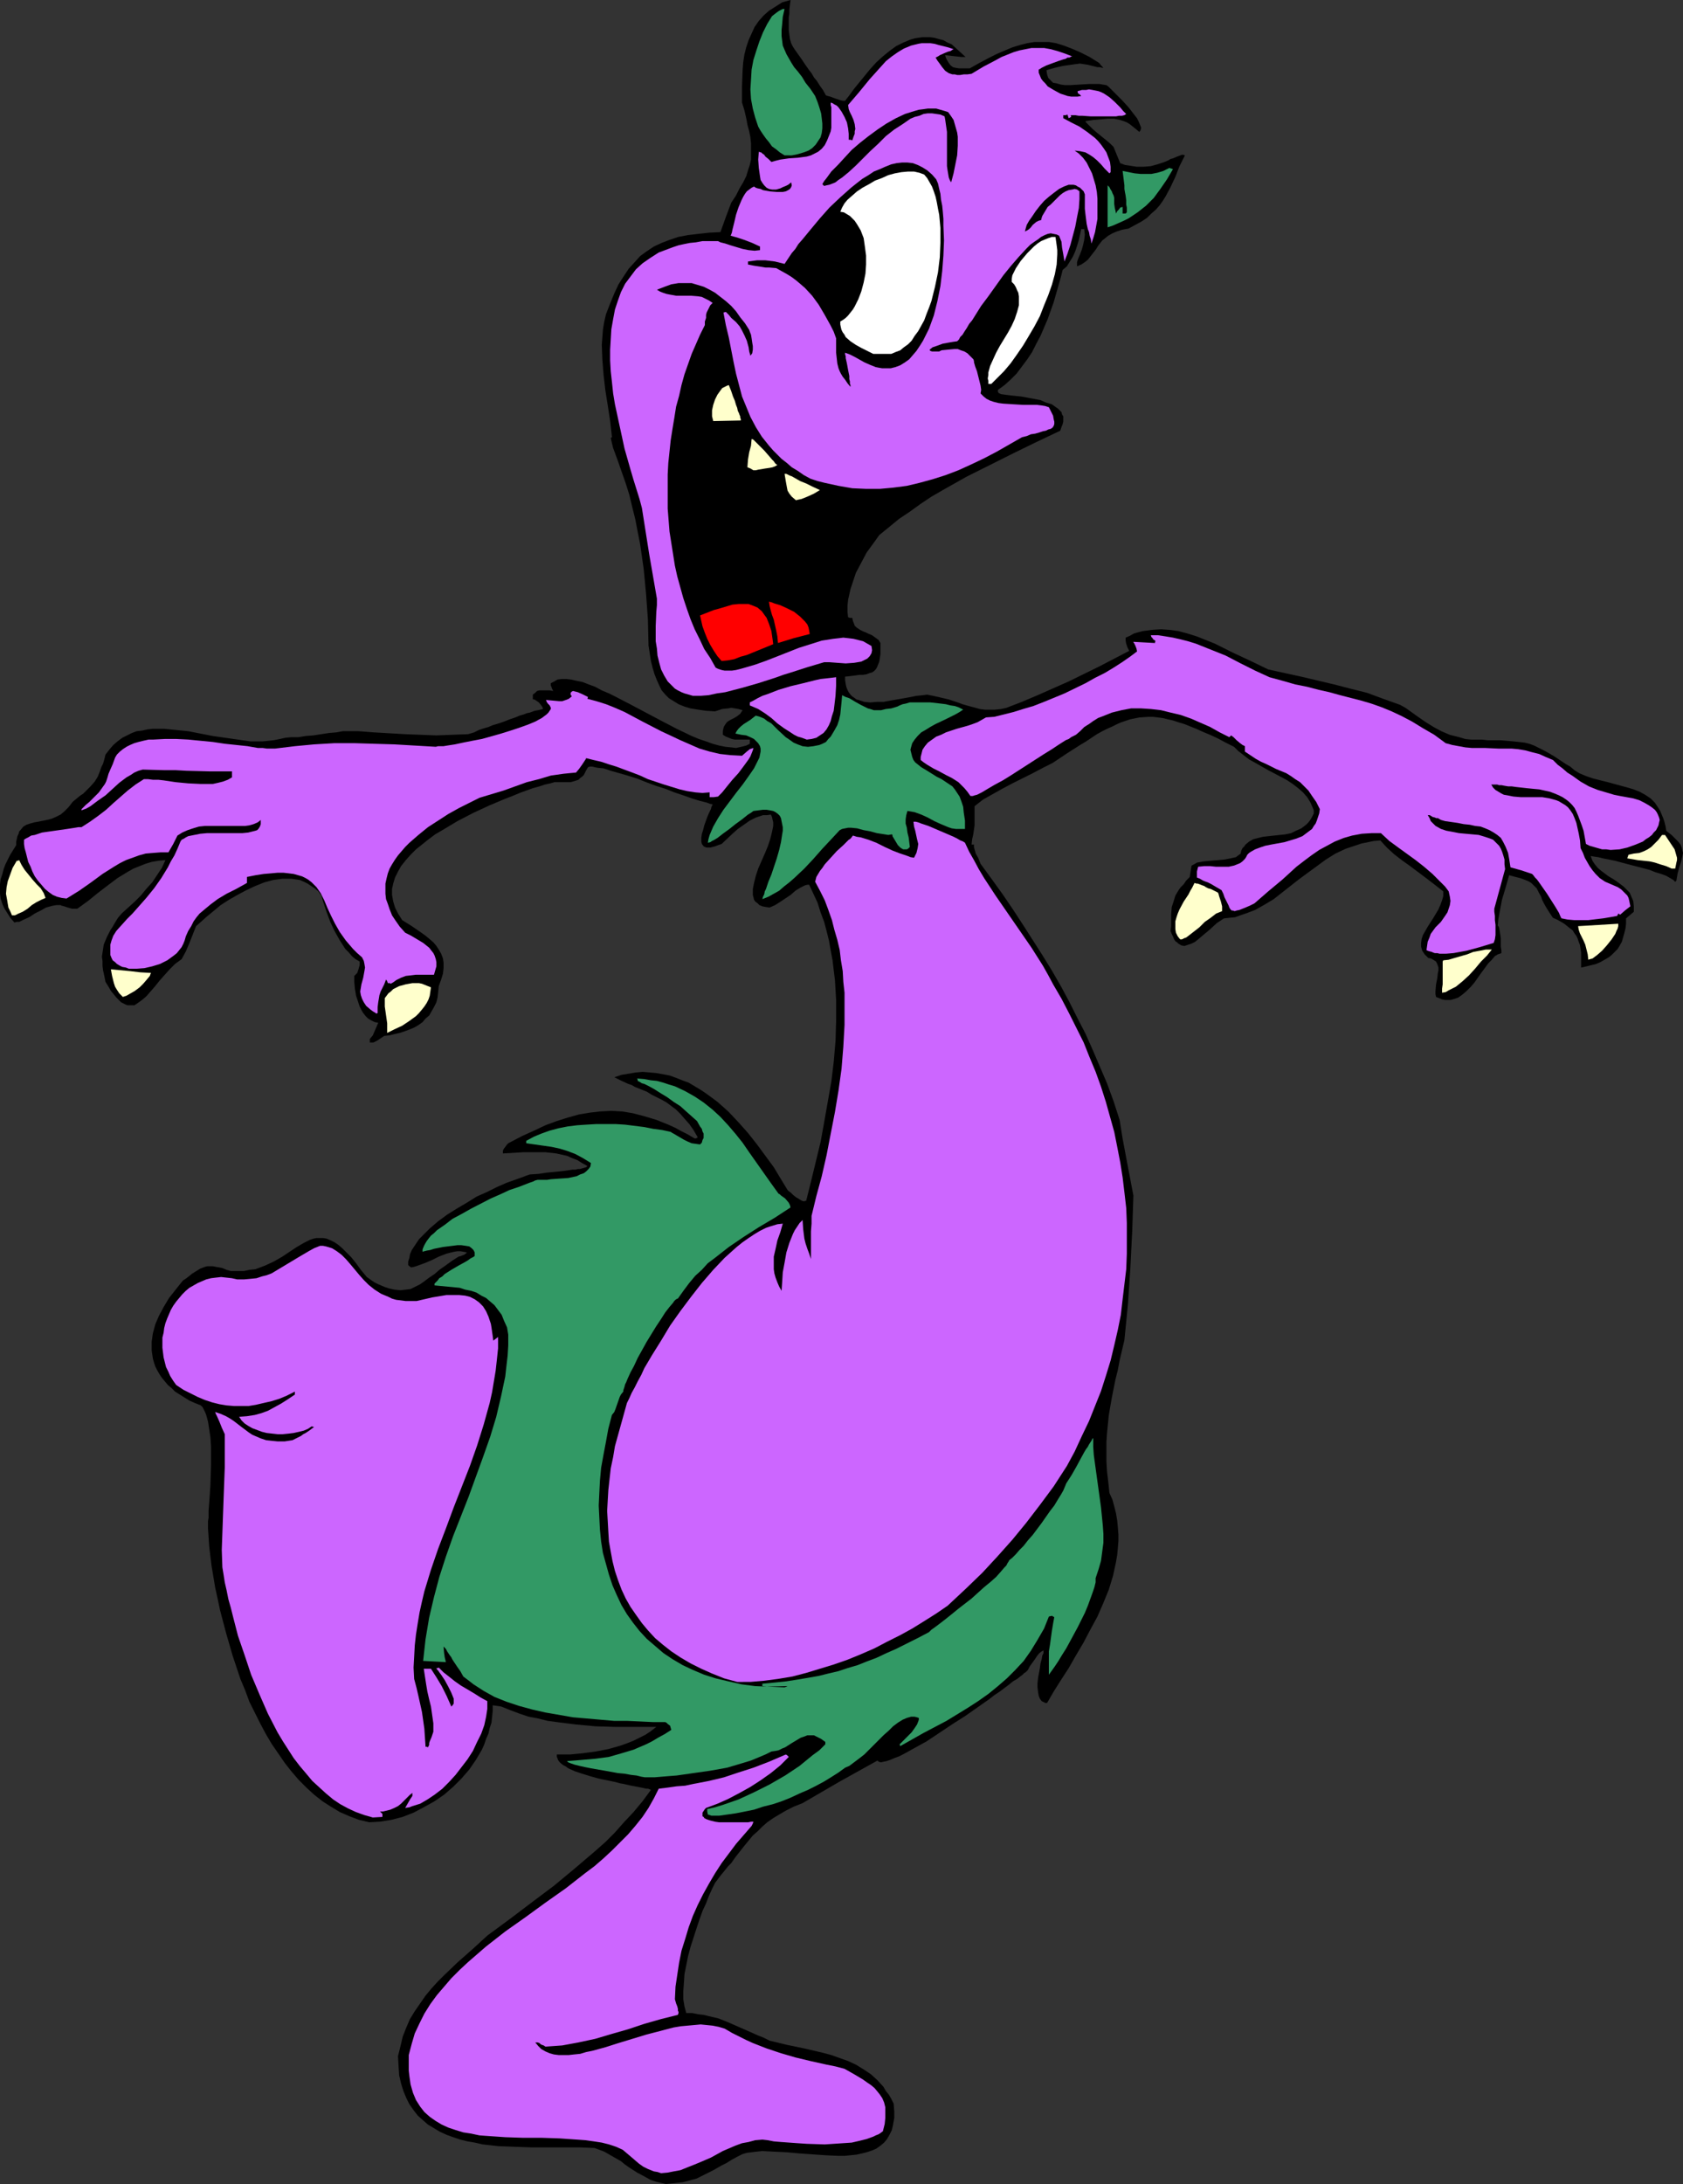 <?xml version="1.0" encoding="UTF-8" standalone="no"?>
<svg
   version="1.0"
   width="120.041mm"
   height="155.668mm"
   id="svg34"
   sodipodi:docname="Monster - Purple.wmf"
   xmlns:inkscape="http://www.inkscape.org/namespaces/inkscape"
   xmlns:sodipodi="http://sodipodi.sourceforge.net/DTD/sodipodi-0.dtd"
   xmlns="http://www.w3.org/2000/svg"
   xmlns:svg="http://www.w3.org/2000/svg">
  <rect width="100%" height="100%" fill="#333333" stroke="none"/>
  <sodipodi:namedview
     id="namedview34"
     pagecolor="#ffffff"
     bordercolor="#000000"
     borderopacity="0.25"
     inkscape:showpageshadow="2"
     inkscape:pageopacity="0.0"
     inkscape:pagecheckerboard="0"
     inkscape:deskcolor="#d1d1d1"
     inkscape:document-units="mm" />
  <defs
     id="defs1">
    <pattern
       id="WMFhbasepattern"
       patternUnits="userSpaceOnUse"
       width="6"
       height="6"
       x="0"
       y="0" />
  </defs>
  <path
     style="fill:#000000;fill-opacity:1;fill-rule:evenodd;stroke:none"
     d="m 179.509,588.353 -1.454,-0.323 -1.293,-0.323 -1.454,-0.485 -1.131,-0.646 -2.424,-1.293 -2.262,-1.454 -1.131,-0.808 -0.969,-0.808 -2.262,-1.293 -2.262,-1.293 -1.293,-0.485 -1.293,-0.485 -4.039,-0.162 h -8.563 -4.362 l -4.524,-0.162 -4.362,-0.162 -4.362,-0.485 -2.1,-0.485 -1.939,-0.323 -1.939,-0.485 -1.939,-0.646 -1.777,-0.646 -1.777,-0.808 -1.616,-0.97 -1.616,-0.97 -1.293,-1.131 -1.454,-1.293 -1.131,-1.454 -1.131,-1.616 -0.808,-1.616 -0.808,-1.939 -0.646,-2.101 -0.485,-2.101 -0.162,-2.424 -0.162,-2.747 0.646,-2.585 0.646,-2.747 0.969,-2.424 0.969,-2.262 1.293,-2.101 1.454,-2.101 1.454,-2.101 1.616,-1.939 1.616,-1.778 1.777,-1.778 3.716,-3.555 4.039,-3.555 1.939,-1.778 1.939,-1.778 3.07,-2.262 3.07,-2.262 5.978,-4.525 5.817,-4.363 5.655,-4.686 5.494,-4.686 2.747,-2.424 2.585,-2.585 2.424,-2.747 2.585,-2.747 2.424,-2.909 2.262,-3.07 -0.323,-0.162 -0.485,-0.162 h -0.485 l -0.646,-0.162 -1.616,-0.323 -1.777,-0.323 -2.1,-0.485 -0.969,-0.162 -1.131,-0.323 -4.686,-0.97 -2.262,-0.646 -2.1,-0.646 -1.939,-0.646 -1.777,-0.808 -0.646,-0.485 -0.646,-0.323 -0.646,-0.485 -0.485,-0.485 -0.323,-0.485 -0.162,-0.485 -0.162,-0.323 v -0.646 h 3.555 l 3.393,-0.323 3.555,-0.485 3.393,-0.646 3.393,-0.97 1.777,-0.646 1.616,-0.646 1.616,-0.808 1.616,-0.808 1.454,-0.97 1.454,-1.131 h -5.655 -5.494 l -5.332,-0.162 -5.17,-0.485 -5.17,-0.646 -2.424,-0.323 -2.585,-0.646 -2.585,-0.485 -2.424,-0.808 -2.585,-0.97 -2.424,-0.97 -2.262,-0.323 v 1.616 l -0.162,1.454 -0.162,1.616 -0.485,1.454 -0.323,1.454 -0.646,1.454 -0.485,1.454 -0.646,1.454 -1.616,2.747 -1.777,2.585 -2.1,2.424 -2.262,2.262 -2.424,2.101 -2.585,1.778 -2.908,1.616 -2.747,1.454 -2.908,1.131 -3.07,0.808 -3.07,0.485 -2.908,0.162 -2.747,-0.646 -2.585,-0.97 -2.585,-1.131 -2.424,-1.454 -2.262,-1.454 -2.262,-1.778 -2.1,-1.939 -2.1,-2.101 -1.939,-2.262 -1.777,-2.262 -1.777,-2.585 -1.777,-2.585 -1.616,-2.747 -1.454,-2.747 -1.454,-2.909 -1.454,-2.909 -1.131,-3.07 -1.293,-3.07 -2.1,-6.302 -1.777,-6.14 -1.616,-6.14 -0.646,-3.07 -0.646,-2.909 -0.485,-2.909 -0.485,-2.909 -0.323,-2.585 -0.323,-2.747 -0.162,-2.424 -0.162,-2.424 v -0.646 -0.646 -0.646 l 0.162,-0.97 v -1.939 l 0.162,-2.101 0.162,-2.262 0.162,-2.424 0.162,-5.333 v -2.585 -2.585 l -0.162,-2.424 -0.323,-2.101 -0.323,-2.101 -0.485,-1.778 -0.323,-0.808 -0.323,-0.646 -0.323,-0.646 -0.485,-0.485 -1.616,-0.646 -1.454,-0.646 -1.293,-0.808 -1.293,-0.808 -1.293,-0.808 -0.969,-0.97 -0.969,-0.808 -0.808,-0.97 -0.808,-0.97 -0.646,-0.97 -0.646,-1.131 -0.485,-0.97 -0.323,-0.97 -0.323,-1.131 -0.162,-1.131 -0.162,-1.131 v -2.262 l 0.323,-2.262 0.646,-2.424 0.969,-2.262 1.293,-2.424 1.454,-2.424 1.777,-2.262 1.939,-2.424 0.969,-0.646 0.808,-0.646 0.808,-0.646 0.808,-0.485 1.293,-0.808 1.293,-0.485 0.646,-0.162 h 0.808 0.646 l 0.808,0.162 0.969,0.162 0.808,0.162 1.131,0.485 1.131,0.323 h 1.777 1.777 l 1.454,-0.323 1.616,-0.162 1.293,-0.485 1.293,-0.485 2.424,-1.131 2.262,-1.293 1.939,-1.293 1.939,-1.293 1.939,-1.131 1.616,-0.808 0.969,-0.323 0.808,-0.162 h 0.969 0.808 l 0.969,0.162 1.131,0.485 0.969,0.485 0.969,0.646 1.131,0.97 1.131,1.131 1.293,1.293 1.293,1.616 1.293,1.778 1.616,1.939 1.131,0.808 0.969,0.646 0.969,0.485 1.131,0.485 0.808,0.323 0.969,0.323 1.454,0.323 1.616,0.162 1.454,-0.162 1.293,-0.162 1.293,-0.646 1.293,-0.646 1.131,-0.808 1.293,-0.97 1.454,-0.97 1.293,-1.131 1.616,-1.131 1.777,-1.293 1.777,-1.131 0.646,-0.162 0.323,-0.162 0.485,-0.162 0.485,-0.323 0.323,-0.323 -0.808,-0.162 -0.969,-0.162 h -0.808 l -0.969,0.162 -1.939,0.485 -2.1,0.808 -1.939,0.97 -1.939,0.808 -1.777,0.646 -0.969,0.323 -0.808,0.162 -0.485,-0.323 -0.323,-0.323 v -0.97 l 0.323,-0.97 0.162,-0.97 0.485,-1.131 0.646,-0.97 0.646,-0.97 0.646,-0.97 0.969,-0.97 1.939,-1.939 2.262,-1.939 2.424,-1.778 2.585,-1.616 2.747,-1.616 2.585,-1.616 2.908,-1.293 2.585,-1.293 2.585,-1.131 2.262,-0.808 2.262,-0.808 0.808,-0.323 0.969,-0.323 2.424,-0.162 2.1,-0.323 1.777,-0.162 1.616,-0.162 1.454,-0.162 1.131,-0.162 0.969,-0.162 h 0.808 l 0.646,-0.162 h 0.485 l 0.646,-0.162 1.131,-0.323 0.323,-0.323 -1.454,-0.808 -1.293,-0.808 -1.293,-0.485 -1.454,-0.646 -1.454,-0.323 -1.454,-0.323 -2.908,-0.323 h -2.908 -3.07 l -2.747,0.162 -2.747,0.162 v -0.646 l 0.162,-0.485 0.485,-0.646 0.485,-0.646 0.323,-0.323 0.323,-0.162 3.393,-1.778 3.231,-1.454 3.07,-1.454 3.07,-1.131 3.07,-0.97 2.908,-0.808 2.908,-0.485 2.747,-0.323 3.07,-0.162 2.908,0.162 2.908,0.485 3.07,0.808 3.231,0.97 1.616,0.646 1.616,0.646 1.777,0.808 1.777,0.97 1.616,0.808 1.939,1.131 h 0.323 l 0.323,-0.162 0.162,-0.162 -1.131,-1.939 -1.131,-1.616 -1.293,-1.454 -1.131,-1.293 -1.131,-1.131 -1.293,-0.97 -1.293,-0.97 -1.131,-0.646 -2.908,-1.454 -1.293,-0.808 -1.616,-0.646 -1.616,-0.646 -0.808,-0.485 -0.969,-0.323 -1.777,-0.808 -1.939,-0.97 1.939,-0.646 1.939,-0.323 1.939,-0.323 1.777,-0.162 1.939,0.162 1.777,0.162 1.777,0.323 1.777,0.323 1.777,0.646 1.616,0.646 1.777,0.646 1.616,0.97 1.616,0.97 1.454,0.97 3.07,2.262 2.908,2.585 2.747,2.909 2.585,2.909 2.424,3.07 2.262,3.07 2.262,3.07 1.939,3.232 1.777,2.909 0.162,0.162 0.162,0.162 0.485,0.323 0.646,0.646 0.808,0.646 0.808,0.485 0.808,0.485 0.646,0.162 0.162,-0.162 h 0.323 l 1.293,-5.171 1.293,-5.332 1.293,-5.333 0.969,-5.333 0.969,-5.494 0.969,-5.494 0.646,-5.333 0.485,-5.656 0.162,-5.494 v -5.332 l -0.323,-5.494 -0.323,-2.585 -0.323,-2.747 -0.485,-2.585 -0.485,-2.747 -0.646,-2.585 -0.646,-2.424 -0.969,-2.585 -0.808,-2.585 -1.131,-2.424 -1.131,-2.424 h -0.485 l -0.646,0.162 -0.646,0.323 -0.646,0.323 -1.293,0.808 -1.293,1.131 -1.454,0.97 -1.454,0.97 -1.293,0.808 -1.454,0.646 -1.131,-0.162 -0.808,-0.162 -0.808,-0.323 -0.485,-0.485 -0.646,-0.485 -0.323,-0.485 -0.162,-0.646 -0.162,-0.646 v -0.808 -0.808 l 0.323,-1.616 0.485,-1.939 0.646,-1.939 1.777,-4.04 0.808,-1.939 0.646,-1.939 0.485,-1.939 0.162,-0.808 0.162,-0.808 v -0.97 l -0.162,-0.646 -0.162,-0.808 -0.323,-0.646 -0.969,0.162 h -1.131 l -0.969,0.323 -0.969,0.323 -1.616,0.808 -1.616,1.131 -1.616,1.131 -1.454,1.293 -2.908,2.747 -0.969,0.323 -0.808,0.323 -0.646,0.162 -0.646,0.162 h -0.485 -0.485 l -0.485,-0.162 -0.323,-0.162 -0.485,-0.646 -0.162,-0.646 v -0.97 l 0.162,-1.131 0.323,-0.97 0.323,-1.293 0.808,-2.262 0.485,-1.131 0.485,-0.97 0.162,-0.646 0.323,-0.646 -0.808,-0.162 -0.808,-0.323 -1.939,-0.485 -2.1,-0.646 -2.262,-0.808 -2.424,-0.808 -2.424,-0.97 -2.585,-0.808 -2.585,-0.97 -2.424,-0.97 -2.585,-0.808 -2.262,-0.646 -2.262,-0.646 -1.939,-0.646 -1.616,-0.162 -0.808,-0.162 -0.646,-0.162 h -0.646 l -0.485,0.162 -0.485,0.808 -0.323,0.646 -0.323,0.646 -0.485,0.485 -0.485,0.323 -0.485,0.485 -0.969,0.323 -1.131,0.323 h -1.293 -1.454 -1.616 l -1.131,0.323 -1.454,0.323 -1.454,0.485 -1.777,0.485 -1.777,0.646 -1.777,0.646 -1.939,0.808 -2.1,0.808 -4.201,1.778 -4.201,1.939 -4.362,2.262 -4.039,2.424 -1.939,1.131 -1.939,1.454 -1.616,1.293 -1.616,1.293 -1.454,1.454 -1.293,1.454 -1.293,1.616 -0.808,1.454 -0.808,1.616 -0.485,1.616 -0.323,1.454 v 1.616 l 0.323,1.778 0.485,1.616 0.808,1.616 1.131,1.778 2.585,1.616 2.585,1.778 1.131,0.808 0.969,0.808 1.131,0.97 0.808,0.97 0.646,0.97 0.646,1.131 0.485,1.293 0.162,1.131 v 1.454 l -0.162,1.454 -0.485,1.616 -0.646,1.778 -0.162,1.616 -0.162,1.454 -0.323,1.293 -0.646,1.293 -0.646,1.131 -0.646,1.131 -0.969,0.808 -0.808,0.97 -1.131,0.808 -1.131,0.646 -1.131,0.485 -1.293,0.485 -1.454,0.485 -1.454,0.323 -1.293,0.323 -1.454,0.162 -0.969,0.646 -0.969,0.646 -0.969,0.485 h -0.485 -0.485 v -0.97 l 0.808,-0.97 0.485,-1.131 0.485,-1.131 0.485,-1.131 -0.969,-0.162 -0.969,-0.485 -0.808,-0.485 -0.646,-0.646 -0.646,-0.808 -0.485,-0.808 -0.485,-0.97 -0.323,-0.97 -0.646,-1.939 -0.323,-1.939 -0.162,-1.778 v -0.97 -0.646 l 0.485,-0.485 0.323,-0.323 0.323,-0.97 0.323,-1.131 v -0.97 l -1.131,-0.646 -0.969,-0.808 -0.808,-0.97 -0.969,-0.97 -1.454,-2.262 -1.454,-2.585 -1.131,-2.424 -0.969,-2.585 -0.808,-2.424 -0.646,-2.101 -0.808,-1.131 -0.969,-0.808 -0.969,-0.646 -0.969,-0.646 -0.969,-0.485 -1.131,-0.485 -1.131,-0.162 -1.131,-0.162 h -2.424 l -2.424,0.323 -2.424,0.646 -2.424,0.97 -2.424,1.131 -2.424,1.293 -2.262,1.293 -2.262,1.454 -1.939,1.616 -1.777,1.454 -1.616,1.454 -1.293,1.131 -1.777,4.525 -0.969,2.262 -1.131,2.101 -1.777,1.293 -1.454,1.454 -1.454,1.616 -1.293,1.454 -1.293,1.616 -1.131,1.293 -1.131,1.293 -1.131,0.97 -1.131,0.808 -0.969,0.646 H 35.546 35.062 34.415 l -0.485,-0.162 -0.646,-0.323 -0.646,-0.323 -0.646,-0.646 -0.646,-0.646 -0.646,-0.808 -0.808,-0.97 -0.646,-1.131 -0.808,-1.293 -0.323,-1.616 -0.323,-1.454 -0.162,-1.293 v -1.293 l -0.162,-1.131 0.323,-2.101 0.162,-1.131 0.808,-1.939 0.485,-0.97 0.485,-0.97 0.646,-0.97 0.646,-1.131 0.808,-1.293 0.969,-1.131 3.555,-3.232 1.616,-1.616 1.454,-1.778 1.616,-1.778 1.293,-1.939 1.293,-1.939 0.969,-2.101 -1.777,0.162 -1.939,0.323 -1.616,0.485 -1.616,0.646 -1.616,0.646 -1.454,0.808 -2.908,1.778 -2.585,1.939 -2.747,2.101 -2.585,2.101 -2.908,2.101 h -0.808 -0.646 l -1.131,-0.323 -0.969,-0.323 -0.646,-0.162 -0.323,-0.162 h -1.131 l -0.969,0.162 -1.777,0.485 -1.454,0.808 -1.616,0.808 -1.454,0.97 -1.454,0.646 -1.293,0.646 h -0.646 l -0.646,0.162 -1.131,-1.293 -0.808,-1.293 -0.808,-1.293 L 0.646,243.518 0.162,242.064 0,240.771 v -1.293 -1.293 l 0.162,-1.293 0.485,-1.454 0.323,-1.293 0.485,-1.293 1.293,-2.585 1.616,-2.585 v -0.97 l 0.162,-0.646 0.162,-0.808 0.323,-0.646 0.162,-0.646 0.323,-0.323 0.808,-0.97 0.808,-0.485 0.969,-0.323 1.131,-0.323 0.969,-0.162 2.424,-0.485 1.293,-0.323 1.131,-0.485 1.293,-0.646 0.969,-0.808 1.131,-1.131 0.646,-0.808 0.485,-0.646 0.969,-0.808 0.969,-0.808 0.969,-0.646 0.646,-0.646 1.293,-1.293 1.131,-1.293 0.808,-1.293 0.646,-1.616 0.323,-0.97 0.485,-0.97 0.323,-1.131 0.323,-1.293 1.131,-1.454 0.969,-1.131 1.131,-0.97 1.293,-0.97 1.293,-0.646 1.293,-0.646 1.293,-0.485 1.454,-0.162 1.454,-0.323 1.454,-0.162 h 1.616 1.454 l 3.231,0.323 3.231,0.323 6.625,1.293 3.393,0.485 3.393,0.485 3.393,0.485 h 3.231 l 1.616,-0.162 1.454,-0.162 1.616,-0.323 1.454,-0.323 1.616,-0.162 h 1.939 l 1.939,-0.323 2.1,-0.162 4.201,-0.646 1.939,-0.162 1.777,-0.323 h 4.201 l 4.201,0.323 8.402,0.485 4.201,0.162 4.201,0.162 4.201,-0.162 4.362,-0.162 1.616,-0.485 1.293,-0.646 1.454,-0.485 1.131,-0.323 1.131,-0.485 1.131,-0.323 1.939,-0.646 1.616,-0.646 1.454,-0.485 1.131,-0.485 1.131,-0.323 0.808,-0.323 0.808,-0.162 1.293,-0.485 0.969,-0.162 1.293,-0.323 -0.162,-0.485 -0.323,-0.485 -0.646,-0.808 -0.485,-0.323 -0.485,-0.323 -0.323,-0.162 h -0.323 v -1.293 l 0.646,-0.485 0.485,-0.485 0.646,-0.162 h 0.646 1.293 0.808 l 0.969,0.162 -0.162,-0.323 -0.162,-0.323 -0.162,-0.485 -0.162,-0.323 v -0.646 l 0.969,-0.485 0.808,-0.485 1.131,-0.162 h 1.293 l 1.293,0.162 1.454,0.323 1.616,0.323 1.616,0.646 1.777,0.646 1.777,0.97 1.939,0.808 1.939,0.97 4.039,2.101 8.24,4.363 4.039,2.101 4.039,1.939 1.939,0.808 1.939,0.646 1.777,0.646 1.777,0.485 1.616,0.323 1.616,0.162 1.293,0.162 1.454,-0.323 1.293,-0.323 0.969,-0.485 v -1.131 h -2.262 -0.969 -0.808 l -0.808,-0.162 -0.808,-0.323 -0.808,-0.323 -0.808,-0.485 v -0.97 l 0.162,-0.808 0.162,-0.485 0.323,-0.485 0.323,-0.485 0.323,-0.323 0.808,-0.485 0.969,-0.485 0.808,-0.485 0.808,-0.646 0.323,-0.485 0.323,-0.485 -1.131,-0.323 -0.969,-0.162 -0.969,-0.162 -0.808,0.162 -1.616,0.162 -1.939,0.646 -2.424,-0.162 -2.262,-0.323 -1.939,-0.323 -1.616,-0.485 -1.616,-0.646 -1.293,-0.808 -1.293,-0.808 -0.969,-0.97 -0.969,-1.131 -0.646,-1.293 -0.646,-1.454 -0.646,-1.616 -0.485,-1.616 -0.485,-1.939 -0.323,-2.101 -0.323,-2.101 -0.162,-6.948 -0.485,-6.787 -0.646,-6.787 -0.969,-6.787 -0.646,-3.232 -0.646,-3.393 -0.808,-3.232 -0.808,-3.393 -0.969,-3.07 -1.131,-3.232 -1.131,-3.232 -1.131,-3.07 -0.323,-1.293 -0.323,-1.454 0.323,-0.162 v 0 l -0.485,-4.363 -0.646,-4.201 -0.646,-4.04 -0.485,-4.201 -0.323,-4.04 -0.162,-4.04 0.162,-2.101 0.162,-2.101 0.323,-1.939 0.485,-2.101 1.131,-2.909 1.131,-2.747 1.131,-2.424 1.454,-2.262 1.293,-1.939 1.616,-1.778 1.454,-1.616 1.777,-1.293 1.939,-1.293 2.1,-0.97 2.1,-0.808 2.424,-0.808 2.585,-0.485 2.747,-0.323 2.908,-0.323 3.07,-0.162 1.454,-4.04 1.454,-3.878 1.293,-1.939 0.969,-1.939 0.969,-1.616 0.808,-1.616 0.485,-1.616 0.485,-1.454 0.323,-1.454 v -1.454 -1.454 -1.454 l -0.162,-1.616 -0.323,-1.616 -0.485,-1.778 -0.162,-0.97 -0.162,-0.808 -0.485,-2.101 -0.646,-2.101 v -4.363 l 0.162,-4.363 0.162,-2.101 0.323,-2.101 0.485,-1.939 0.646,-1.939 0.808,-1.778 0.808,-1.778 1.131,-1.616 1.293,-1.454 1.454,-1.293 1.777,-1.131 1.777,-1.131 L 213.116,0 l -0.162,1.293 -0.162,1.293 v 1.131 l -0.162,0.97 v 1.778 1.616 l 0.162,1.293 0.162,1.131 0.323,1.131 0.485,0.97 0.646,0.97 0.808,1.131 0.808,1.131 0.969,1.454 1.131,1.616 0.646,0.808 0.646,1.131 0.808,0.97 0.808,1.293 0.808,1.131 0.808,1.454 0.485,0.162 0.646,0.162 1.293,0.485 1.454,0.485 0.646,0.162 h 0.646 l 1.131,-1.454 1.293,-1.778 2.908,-3.555 1.454,-1.778 1.616,-1.778 1.777,-1.616 1.777,-1.454 1.777,-1.293 1.939,-0.97 1.939,-0.808 1.131,-0.323 0.969,-0.162 1.131,-0.162 h 0.969 1.131 l 1.131,0.162 1.131,0.323 1.293,0.323 1.131,0.646 1.131,0.485 3.716,3.393 h -1.131 l -1.454,-0.162 -2.908,-0.323 0.162,0.646 0.323,0.646 0.485,0.808 0.485,0.646 0.646,0.485 0.646,0.162 0.969,0.162 h 1.939 0.969 l 2.585,-1.454 2.424,-1.293 2.262,-1.131 2.262,-0.97 1.939,-0.808 2.1,-0.646 1.939,-0.485 1.939,-0.323 h 1.939 1.939 l 1.939,0.323 2.1,0.646 2.1,0.808 2.262,0.97 2.585,1.293 1.293,0.808 1.293,0.808 0.485,0.646 0.646,0.646 h -0.323 l -0.646,-0.162 h -0.646 l -0.646,-0.162 -1.939,-0.485 -2.1,-0.323 -1.293,0.162 -1.131,0.162 -2.262,0.323 -2.1,0.485 -2.262,0.646 0.162,1.131 0.323,0.97 0.646,0.646 0.646,0.646 0.969,0.162 1.131,0.323 1.131,0.162 h 1.293 l 2.585,-0.162 2.747,-0.162 h 2.585 l 0.969,0.162 0.969,0.162 0.485,0.323 0.485,0.485 0.646,0.646 0.808,0.808 0.808,0.808 0.969,0.97 1.777,1.939 1.616,2.101 0.646,0.808 0.485,0.97 0.323,0.808 0.323,0.808 -0.162,0.646 -0.323,0.485 -0.969,-0.808 -0.808,-0.646 -0.808,-0.646 -0.808,-0.485 -0.808,-0.323 -0.969,-0.323 -1.616,-0.323 h -1.777 l -1.939,0.162 -1.939,0.162 -2.1,0.323 0.162,0.323 0.162,0.162 0.323,0.323 0.323,0.323 0.969,0.97 1.131,0.97 2.585,2.101 0.969,0.808 0.485,0.485 0.485,0.485 1.777,4.363 1.293,0.485 1.131,0.162 0.969,0.162 1.131,0.162 h 1.777 l 1.939,-0.162 1.777,-0.485 1.939,-0.646 1.131,-0.485 0.485,-0.323 0.646,-0.162 1.131,-0.485 1.293,-0.485 h 0.323 l 0.485,0.162 -1.454,2.909 -1.131,2.909 -1.293,2.747 -1.293,2.424 -0.808,1.293 -0.808,1.131 -0.969,1.131 -1.293,1.131 -1.131,1.131 -1.454,0.97 -1.777,0.97 -1.777,0.97 -1.777,0.323 -1.454,0.485 -1.131,0.485 -1.131,0.646 -0.808,0.646 -0.808,0.646 -1.131,1.454 -0.485,0.808 -0.485,0.646 -1.131,1.454 -0.646,0.808 -0.808,0.646 -0.969,0.646 -1.131,0.485 v -1.131 l 0.323,-0.97 0.485,-1.131 0.485,-1.293 0.323,-1.131 0.323,-1.454 0.162,-1.454 -0.162,-1.454 h -0.808 l -0.646,2.909 -0.485,1.616 -0.485,1.454 -0.646,1.454 -0.808,1.293 -0.808,1.293 -1.131,0.97 -0.485,1.939 -0.646,2.262 -0.646,2.262 -0.646,2.262 -1.616,4.525 -0.969,2.262 -0.969,2.262 -1.131,2.101 -1.131,2.262 -1.293,1.939 -1.454,1.939 -1.454,1.939 -1.616,1.616 -1.616,1.454 -1.777,1.293 v 0.485 l 0.162,0.323 0.646,0.323 1.131,0.162 1.293,0.162 1.454,0.162 1.616,0.162 1.777,0.323 3.393,0.646 1.454,0.646 1.616,0.485 1.131,0.808 0.485,0.323 0.485,0.485 0.485,0.485 0.162,0.646 0.323,0.485 v 0.646 0.808 l -0.162,0.646 -0.323,0.808 -0.323,0.97 -6.14,2.909 -6.301,3.07 -6.463,3.232 -6.463,3.232 -6.301,3.555 -3.07,1.778 -2.908,1.939 -2.908,2.101 -2.908,1.939 -2.747,2.262 -2.585,2.101 -1.616,2.262 -1.777,2.424 -1.454,2.747 -1.454,2.747 -0.969,2.909 -0.485,1.454 -0.323,1.454 -0.323,1.454 -0.162,1.616 v 1.616 l 0.162,1.454 0.485,0.162 h 0.646 l 0.162,0.808 0.323,0.808 0.162,0.485 0.485,0.485 0.969,0.646 0.969,0.485 0.485,0.162 0.646,0.323 1.131,0.485 1.131,0.808 0.646,0.485 0.485,0.808 v 1.454 1.454 l -0.162,1.131 -0.162,0.97 -0.323,0.808 -0.323,0.808 -0.323,0.485 -0.485,0.485 -0.485,0.323 -0.646,0.162 -0.808,0.323 -0.969,0.162 h -0.969 l -1.131,0.162 -1.293,0.162 -1.454,0.162 v 0.97 l 0.162,0.97 0.162,0.808 0.323,0.808 0.323,0.646 0.485,0.646 0.485,0.485 0.485,0.323 0.646,0.485 0.646,0.162 1.454,0.485 1.616,0.162 1.777,-0.162 h 1.777 l 1.777,-0.323 3.716,-0.646 1.777,-0.323 1.616,-0.323 1.616,-0.162 1.293,-0.162 1.616,0.323 1.454,0.323 2.747,0.646 2.424,0.808 1.293,0.485 1.131,0.323 2.424,0.646 1.131,0.323 1.293,0.162 h 1.454 1.293 l 1.616,-0.162 1.454,-0.323 4.201,-1.616 4.201,-1.778 8.402,-3.717 8.24,-4.04 8.079,-4.201 -0.485,-0.97 -0.323,-0.97 -0.162,-0.808 v -0.808 l 1.131,-0.485 1.131,-0.646 1.131,-0.323 1.293,-0.323 2.424,-0.323 2.424,-0.162 2.262,0.162 2.424,0.323 2.424,0.646 2.585,0.808 2.424,0.97 2.424,0.97 4.847,2.424 4.847,2.262 4.686,2.262 8.887,1.939 8.887,2.101 4.362,1.131 4.524,1.131 4.362,1.616 4.524,1.616 1.454,0.808 1.131,0.808 2.262,1.616 2.1,1.454 2.1,1.293 2.1,1.131 1.131,0.485 1.131,0.485 1.293,0.323 1.293,0.323 1.616,0.485 1.616,0.162 h 1.454 1.454 l 1.454,0.162 h 1.131 2.262 l 1.939,0.162 1.777,0.162 1.454,0.162 1.454,0.162 1.293,0.323 1.293,0.485 1.293,0.646 1.293,0.646 1.454,0.808 1.616,0.97 1.939,1.293 0.969,0.646 1.131,0.646 1.131,0.97 1.293,0.808 1.939,0.808 1.939,0.646 1.939,0.485 1.939,0.485 3.555,0.97 1.777,0.485 1.616,0.485 1.616,0.646 1.454,0.808 1.454,0.97 1.131,1.131 0.969,1.454 0.485,0.808 0.808,1.939 0.323,0.97 0.323,1.293 0.162,1.131 1.454,1.131 0.969,0.97 0.808,0.808 0.646,0.808 0.323,0.808 0.162,0.808 0.162,0.646 -0.162,0.808 -0.323,1.454 -0.485,1.454 -0.485,1.778 -0.162,0.97 -0.162,0.97 -0.162,0.162 -0.162,0.162 -0.485,-0.485 -0.808,-0.485 -1.131,-0.646 -1.293,-0.485 -1.616,-0.485 -1.616,-0.646 -3.716,-0.97 -3.716,-0.97 -1.777,-0.485 -1.616,-0.323 -1.616,-0.323 -1.293,-0.323 -1.131,-0.162 -0.969,-0.162 0.485,1.293 0.646,0.97 0.808,0.97 0.969,0.808 1.939,1.454 1.131,0.646 0.969,0.646 1.939,1.454 0.808,0.808 0.808,0.808 0.485,1.131 0.485,1.131 0.162,1.454 v 1.454 l -0.969,0.808 -1.131,0.97 v 1.454 l -0.162,1.293 -0.323,1.293 -0.323,1.131 -0.323,1.131 -0.646,1.131 -0.485,0.808 -0.808,0.808 -0.808,0.808 -0.808,0.646 -1.131,0.646 -1.131,0.646 -1.131,0.485 -1.293,0.323 -1.293,0.323 -1.454,0.323 v -1.454 -1.293 -1.293 l -0.162,-1.131 -0.162,-0.97 -0.323,-0.808 -0.323,-0.97 -0.323,-0.646 -0.485,-0.646 -0.485,-0.808 -0.646,-0.485 -0.808,-0.646 -0.808,-0.646 -0.808,-0.485 -1.131,-0.646 -1.131,-0.485 -0.969,-1.454 -0.808,-1.293 -0.646,-1.131 -0.485,-0.97 -0.323,-0.97 -0.485,-0.808 -0.646,-1.293 -0.485,-0.485 -0.485,-0.485 -0.485,-0.485 -0.808,-0.485 -0.808,-0.323 -1.293,-0.485 -1.293,-0.323 -1.777,-0.485 -0.969,3.393 -0.969,3.232 -0.646,3.393 -0.323,1.778 -0.162,1.778 0.162,0.162 0.162,0.323 0.162,0.808 0.162,0.97 0.162,1.131 v 2.262 l 0.162,0.97 v 0.808 l -0.969,0.323 -0.808,0.485 -0.808,0.97 -0.969,0.97 -0.808,1.131 -0.969,1.293 -1.939,2.747 -0.969,1.131 -1.131,1.131 -1.131,0.97 -1.131,0.808 -1.454,0.485 -0.646,0.162 h -0.808 -0.646 l -0.808,-0.162 -0.808,-0.323 -0.808,-0.323 -0.162,-0.808 v -0.808 l 0.162,-1.778 0.323,-1.616 0.162,-1.454 0.162,-0.646 v -0.808 l -0.162,-0.485 -0.162,-0.485 -0.323,-0.646 -0.485,-0.323 -0.808,-0.485 -0.808,-0.162 -0.485,-0.485 -0.485,-0.485 -0.646,-0.97 -0.323,-1.131 v -0.97 l 0.162,-1.131 0.323,-0.97 0.646,-1.131 0.646,-1.131 1.454,-2.262 1.454,-2.424 0.485,-1.131 0.485,-1.293 0.323,-1.131 v -1.293 l -2.262,-1.778 -2.1,-1.616 -4.524,-3.393 -2.262,-1.616 -2.1,-1.616 -1.939,-1.778 -1.777,-1.939 -1.777,0.162 -1.616,0.323 -1.616,0.323 -1.454,0.485 -1.454,0.485 -1.454,0.485 -2.747,1.293 -2.585,1.616 -2.424,1.778 -4.847,3.555 -4.524,3.555 -2.262,1.778 -2.424,1.454 -2.585,1.454 -2.585,0.97 -1.454,0.485 -1.293,0.485 -1.616,0.162 -1.454,0.162 -0.969,0.646 -0.969,0.646 -1.939,1.778 -1.939,1.616 -1.131,0.97 -0.808,0.646 -0.969,0.485 -0.969,0.323 -0.969,0.323 -0.808,-0.162 -0.808,-0.485 -0.323,-0.323 -0.485,-0.323 -0.323,-0.485 -0.323,-0.808 -0.323,-0.646 -0.323,-0.808 0.162,-1.293 v -1.131 -1.131 -0.97 l 0.162,-1.939 0.485,-1.454 0.485,-1.616 0.969,-1.616 0.485,-0.646 0.808,-0.808 0.646,-0.97 0.969,-0.97 0.485,-3.07 0.646,-0.323 0.808,-0.485 1.777,-0.323 1.777,-0.162 1.939,-0.162 1.777,-0.162 1.777,-0.323 0.646,-0.162 0.808,-0.162 0.646,-0.485 0.646,-0.485 0.162,-0.808 0.323,-0.646 0.485,-0.485 0.323,-0.485 0.969,-0.808 1.131,-0.646 1.293,-0.323 1.293,-0.323 2.908,-0.323 3.07,-0.323 1.616,-0.323 1.293,-0.646 1.454,-0.646 1.293,-0.97 0.646,-0.646 0.485,-0.646 0.485,-0.808 0.485,-0.97 v -0.808 l -0.323,-0.808 -0.646,-1.454 -0.808,-1.293 -1.131,-1.293 -1.293,-1.131 -1.454,-1.131 -1.454,-0.97 -1.777,-0.97 -3.393,-1.778 -3.393,-1.939 -1.777,-0.97 -1.454,-1.131 -1.454,-1.131 -1.131,-1.131 -2.262,-1.131 -2.1,-1.131 -2.1,-0.97 -1.939,-0.808 -1.777,-0.808 -1.616,-0.646 -1.616,-0.646 -1.616,-0.485 -1.454,-0.485 -1.454,-0.323 -1.293,-0.323 -1.293,-0.162 -1.293,-0.162 h -1.293 l -2.424,0.162 -2.424,0.485 -2.424,0.808 -1.131,0.485 -1.293,0.646 -1.454,0.646 -1.293,0.646 -1.454,0.808 -1.454,0.97 -1.454,0.97 -1.616,0.97 -1.777,1.131 -1.777,1.131 -1.939,1.293 -1.939,1.293 -2.585,1.293 -2.747,1.454 -5.494,2.747 -2.747,1.454 -2.585,1.454 -2.585,1.454 -2.262,1.778 v 2.909 2.262 l -0.323,2.262 -0.323,1.454 -0.162,1.454 h 0.646 v 0.646 l 0.162,0.646 0.323,1.131 0.646,1.131 0.323,0.808 0.323,0.808 3.07,4.201 2.908,4.04 2.747,4.04 2.747,4.201 5.17,8.08 2.585,4.201 2.424,4.201 2.262,4.201 2.1,4.201 2.262,4.363 1.939,4.363 1.939,4.525 1.939,4.525 1.777,4.848 1.616,5.009 0.808,5.009 0.969,5.171 1.939,10.18 -0.323,9.695 -0.485,9.695 -0.646,9.695 -0.969,9.857 -0.646,2.747 -0.646,2.747 -0.485,2.585 -0.646,2.585 -0.969,4.848 -0.808,4.686 -0.485,4.848 -0.162,2.424 v 2.585 2.585 l 0.162,2.747 0.323,2.747 0.323,3.07 0.808,1.778 0.485,1.778 0.485,1.939 0.323,1.939 0.162,1.778 0.162,1.939 v 1.778 l -0.162,1.939 -0.162,1.778 -0.323,1.939 -0.808,3.717 -1.131,3.717 -1.454,3.555 -1.616,3.717 -1.939,3.555 -1.777,3.393 -2.1,3.555 -1.939,3.393 -2.1,3.232 -1.939,3.07 -1.777,3.07 h -0.485 l -0.323,-0.162 -0.323,-0.162 -0.323,-0.162 -0.485,-0.646 -0.323,-0.808 -0.162,-0.97 -0.162,-1.293 v -1.131 l 0.162,-1.454 0.485,-2.585 0.162,-1.293 0.323,-1.131 0.162,-0.97 0.323,-0.646 v -0.646 l 0.162,-0.162 -0.646,0.323 -0.646,0.485 -0.646,0.808 -0.646,0.97 -1.293,1.778 -0.485,0.97 -0.646,0.646 -0.323,0.162 -0.485,0.485 -0.646,0.485 -0.808,0.646 -1.131,0.646 -0.969,0.808 -1.293,0.97 -1.293,0.97 -1.454,0.97 -1.454,1.131 -3.231,2.262 -3.231,2.262 -3.555,2.262 -3.393,2.262 -3.393,2.262 -3.231,1.778 -1.454,0.808 -1.454,0.808 -1.293,0.646 -1.293,0.485 -1.131,0.485 -0.969,0.323 -0.808,0.162 -0.646,0.162 -0.646,-0.162 -0.323,-0.323 -10.179,5.656 -10.018,5.817 -2.424,0.97 -1.939,0.97 -1.939,1.131 -1.616,0.97 -1.616,1.131 -1.293,1.131 -1.293,1.293 -1.293,1.131 -2.262,2.747 -2.424,3.07 -1.131,1.616 -0.808,0.808 -0.646,0.808 -1.454,1.778 -1.454,1.939 -0.808,1.616 -0.808,1.778 -0.808,2.101 -0.969,2.101 -0.808,2.262 -0.808,2.424 -1.616,5.009 -0.646,2.424 -0.485,2.424 -0.485,2.424 -0.162,2.424 -0.162,2.262 v 2.101 l 0.323,1.939 0.485,1.778 h 1.616 l 1.616,0.323 1.454,0.162 1.293,0.323 2.747,0.646 2.424,0.97 2.585,1.131 2.585,1.131 2.908,1.293 1.616,0.646 1.616,0.808 4.686,1.131 4.686,0.97 4.847,1.131 2.424,0.646 2.262,0.808 2.262,0.808 2.1,0.97 2.1,1.293 1.939,1.293 1.777,1.616 1.616,1.778 0.646,1.131 0.808,0.97 0.646,1.131 0.646,1.293 0.162,2.101 v 1.778 l -0.323,1.778 -0.323,1.454 -0.646,1.293 -0.646,1.131 -0.808,0.97 -0.969,0.808 -1.131,0.808 -1.131,0.485 -1.454,0.485 -1.293,0.323 -1.454,0.323 -1.616,0.162 -1.616,0.162 h -1.616 l -3.555,-0.162 -6.948,-0.485 -3.555,-0.323 -3.393,-0.162 -3.07,-0.162 -1.616,0.162 -1.293,0.162 -1.293,0.162 -1.131,0.323 -1.616,0.808 -1.454,0.808 -1.293,0.808 -1.293,0.646 -2.262,1.293 -2.262,1.131 -2.262,1.131 -2.424,0.646 -1.293,0.323 -1.454,0.162 -1.454,0.162 z"
     id="path1" />
  <path
     style="fill:#cc66ff;fill-opacity:1;fill-rule:evenodd;stroke:none"
     d="m 178.216,585.445 -0.969,-0.323 -0.969,-0.162 -1.616,-0.646 -1.293,-0.646 -1.131,-0.808 -2.262,-1.939 -2.1,-1.778 -1.777,-0.808 -1.939,-0.646 -1.939,-0.485 -2.1,-0.323 -2.262,-0.323 -2.262,-0.162 -4.686,-0.323 -4.847,-0.162 h -5.009 l -4.847,-0.162 -4.686,-0.323 -2.262,-0.162 -2.262,-0.485 -2.1,-0.323 -2.1,-0.646 -1.939,-0.646 -1.777,-0.808 -1.616,-0.97 -1.616,-1.131 -1.454,-1.293 -1.131,-1.454 -1.131,-1.778 -0.808,-1.939 -0.646,-2.262 -0.323,-2.262 -0.162,-1.454 v -1.293 -1.454 -1.454 l 0.808,-3.07 0.808,-2.747 1.293,-2.747 1.293,-2.585 1.616,-2.585 1.777,-2.424 1.939,-2.262 1.939,-2.262 2.262,-2.262 2.262,-2.101 2.424,-2.101 2.424,-2.101 5.17,-4.04 5.494,-3.878 5.332,-3.878 5.494,-3.878 5.17,-4.04 2.585,-1.939 2.424,-2.101 2.262,-2.101 2.262,-2.262 2.1,-2.101 1.939,-2.262 1.939,-2.424 1.616,-2.424 1.454,-2.585 1.293,-2.585 2.585,-0.323 2.262,-0.323 2.262,-0.162 2.262,-0.485 4.201,-0.808 4.039,-0.97 3.878,-1.293 4.039,-1.293 4.201,-1.616 2.262,-0.97 2.262,-0.97 0.323,0.162 0.162,0.162 0.162,0.162 0.162,0.162 -2.262,2.262 -2.585,2.101 -2.747,1.939 -2.747,1.778 -2.908,1.616 -3.07,1.616 -2.908,1.293 -3.07,1.131 -0.323,0.323 -0.323,0.485 -0.323,0.485 v 0.323 0.323 0.323 l 0.323,0.162 0.162,0.323 0.646,0.323 0.969,0.323 1.293,0.323 1.131,0.162 h 2.747 2.747 1.293 0.969 l 0.808,-0.162 h 0.646 l -0.162,0.485 -0.323,0.646 -2.1,2.424 -2.1,2.424 -1.939,2.585 -1.939,2.585 -1.777,2.747 -1.616,2.747 -1.616,2.909 -1.454,2.909 -1.293,2.909 -1.131,3.07 -0.969,3.232 -0.969,3.07 -0.646,3.232 -0.485,3.232 -0.485,3.232 -0.162,3.393 0.323,1.131 0.323,0.808 0.162,0.646 v 0.485 l 0.162,0.323 v 0.323 l -0.162,0.485 -4.524,1.131 -4.524,1.293 -4.362,1.454 -4.524,1.293 -4.362,1.293 -4.524,0.97 -4.362,0.808 -2.262,0.162 -2.262,0.162 -0.485,-0.323 -0.485,-0.162 -0.323,-0.162 -0.323,-0.323 -0.485,-0.162 h -0.646 l 0.808,0.97 0.808,0.808 1.131,0.646 1.131,0.485 1.131,0.323 1.293,0.162 h 1.293 1.454 l 1.454,-0.162 1.616,-0.162 1.616,-0.485 1.616,-0.323 3.555,-0.97 3.555,-1.131 3.716,-1.131 3.716,-1.131 3.716,-0.97 3.716,-0.97 1.939,-0.323 1.777,-0.162 1.777,-0.162 1.777,-0.162 1.616,0.162 1.616,0.162 1.616,0.323 1.616,0.485 1.939,1.131 1.939,0.97 1.939,0.97 1.777,0.808 3.716,1.454 3.878,1.293 3.878,1.131 4.039,0.97 4.362,0.97 2.424,0.485 2.424,0.646 2.585,1.454 2.424,1.454 1.131,0.808 0.969,0.646 0.969,0.808 0.808,0.97 0.646,0.808 0.646,0.97 0.485,1.131 0.323,1.293 v 1.293 1.616 l -0.162,1.616 -0.485,1.939 -0.646,0.485 -0.485,0.323 -0.808,0.323 -0.646,0.323 -1.777,0.646 -1.939,0.485 -2.1,0.485 -2.424,0.162 -2.424,0.162 -2.424,0.162 -4.847,-0.162 -2.424,-0.162 -2.262,-0.162 -2.262,-0.162 -1.939,-0.162 -1.616,-0.323 -1.454,-0.162 -1.939,0.162 -1.777,0.485 -1.777,0.323 -1.777,0.646 -3.393,1.454 -3.231,1.778 -3.393,1.454 -3.231,1.293 -1.616,0.646 -1.777,0.323 -1.616,0.323 z"
     id="path2" />
  <path
     style="fill:#cc66ff;fill-opacity:1;fill-rule:evenodd;stroke:none"
     d="m 100.499,489.621 -2.262,-0.646 -2.262,-0.808 -2.1,-0.97 -2.1,-1.131 -1.939,-1.293 -1.939,-1.616 -1.777,-1.616 -1.939,-1.778 -1.616,-1.939 -1.777,-2.101 -1.616,-2.101 -1.454,-2.262 -1.454,-2.262 -1.454,-2.424 -2.585,-5.009 -2.262,-5.171 -2.262,-5.333 -1.777,-5.332 -1.777,-5.171 -1.293,-5.009 -0.646,-2.585 -0.646,-2.262 -0.485,-2.424 -0.485,-2.101 -0.323,-2.101 -0.323,-1.939 -0.162,-4.686 0.162,-4.525 0.323,-9.049 0.323,-8.726 v -4.525 -4.363 l -0.808,-1.778 -0.646,-1.616 -0.646,-1.454 -0.323,-0.646 -0.162,-0.485 1.454,0.485 1.454,0.646 1.131,0.646 0.969,0.646 2.1,1.616 1.939,1.454 0.969,0.646 1.131,0.485 1.131,0.485 1.454,0.485 1.454,0.162 1.616,0.162 h 1.939 l 2.1,-0.323 0.646,-0.323 0.646,-0.323 0.969,-0.485 0.646,-0.485 0.646,-0.323 0.969,-0.646 0.646,-0.485 0.646,-0.485 -0.646,-0.162 -0.969,0.646 -1.131,0.485 -1.293,0.323 -1.454,0.323 -1.293,0.162 -1.616,0.162 h -1.454 l -1.454,-0.162 -1.454,-0.162 -1.293,-0.323 -1.293,-0.485 -1.293,-0.485 -1.131,-0.646 -0.969,-0.646 -0.808,-0.808 -0.646,-0.97 2.1,-0.162 2.1,-0.323 1.777,-0.485 1.777,-0.646 1.777,-0.97 1.777,-0.97 1.777,-1.131 1.939,-1.293 v -0.808 l -2.262,1.131 -1.939,0.808 -2.1,0.646 -2.1,0.485 -2.1,0.485 -1.939,0.323 h -1.939 -2.1 l -1.939,-0.162 -1.939,-0.323 -1.939,-0.485 -1.939,-0.646 -1.939,-0.808 -1.939,-0.97 -1.939,-0.97 -1.939,-1.293 -0.808,-1.131 -0.808,-1.293 -0.485,-1.131 -0.646,-1.293 -0.323,-1.293 -0.323,-1.293 -0.162,-1.293 -0.162,-1.293 v -1.293 -1.454 l 0.323,-1.293 0.162,-1.293 0.323,-1.293 0.485,-1.293 0.485,-1.131 0.485,-1.131 0.646,-1.131 0.808,-1.131 0.808,-0.97 0.808,-0.97 0.969,-0.97 0.969,-0.808 1.131,-0.646 1.131,-0.646 1.131,-0.485 1.131,-0.485 1.293,-0.323 1.293,-0.162 1.454,-0.162 1.454,0.162 1.454,0.162 1.454,0.323 h 1.777 l 1.777,-0.162 1.616,-0.162 1.454,-0.485 1.293,-0.323 1.293,-0.485 2.424,-1.454 2.424,-1.454 2.424,-1.454 2.747,-1.616 1.454,-0.808 1.616,-0.646 h 0.808 l 0.808,0.162 1.616,0.485 1.293,0.808 1.293,0.97 1.131,1.131 1.131,1.293 2.424,2.909 1.293,1.454 1.293,1.293 1.616,1.293 1.777,1.131 1.939,0.808 0.969,0.485 1.131,0.323 1.293,0.162 1.293,0.162 h 1.454 1.454 l 2.1,-0.485 2.1,-0.485 1.939,-0.323 1.939,-0.323 h 1.777 1.616 l 1.616,0.162 1.293,0.323 1.293,0.646 1.131,0.808 1.131,1.131 0.808,1.293 0.646,1.454 0.323,0.97 0.323,0.97 0.162,0.97 0.162,1.131 0.162,1.131 0.162,1.293 0.646,-0.485 0.646,-0.485 v 3.07 l -0.323,3.07 -0.323,2.909 -0.485,2.909 -0.485,2.909 -0.646,2.909 -1.616,5.817 -1.777,5.656 -1.939,5.494 -4.362,11.15 -2.1,5.656 -2.1,5.494 -1.939,5.656 -1.777,5.817 -0.646,2.747 -0.646,2.909 -0.485,2.909 -0.485,3.07 -0.323,2.909 -0.162,3.07 -0.162,2.909 0.162,3.07 0.646,2.424 0.485,2.101 0.969,4.363 0.323,2.262 0.323,2.262 0.162,2.424 0.162,2.424 h 0.323 l 0.323,0.162 0.323,-0.646 v -0.485 l 0.162,-0.485 0.485,-1.131 0.485,-1.454 v -2.262 l -0.323,-2.262 -0.323,-2.262 -0.485,-1.939 -0.485,-2.101 -0.323,-1.939 -0.323,-2.101 -0.323,-2.101 h 0.969 0.969 l 1.454,2.262 1.454,2.424 1.293,2.585 1.293,2.909 0.323,-0.323 0.323,-0.485 v -0.646 -0.646 l -0.323,-0.808 -0.323,-0.808 -0.808,-1.616 -0.969,-1.778 -0.969,-1.454 -0.485,-0.646 -0.323,-0.485 -0.323,-0.323 -0.162,-0.323 h 0.323 l 0.323,-0.162 1.293,1.293 1.454,1.131 1.616,1.293 1.616,1.131 3.555,2.101 1.777,1.131 1.777,0.97 v 0.97 1.131 l -0.323,2.101 -0.485,2.262 -0.808,2.262 -1.131,2.262 -1.131,2.424 -1.454,2.262 -1.616,2.101 -1.616,2.101 -1.777,1.939 -1.777,1.778 -2.1,1.616 -1.939,1.293 -1.939,1.131 -2.1,0.646 -0.808,0.323 -1.131,0.162 0.646,-1.131 0.646,-1.131 0.646,-0.97 v -0.323 -0.485 l -0.646,0.485 -0.485,0.485 -0.646,0.646 -0.323,0.323 -0.969,0.97 -0.808,0.646 -0.969,0.485 -1.131,0.485 -1.293,0.323 -0.646,0.162 h -0.808 l 0.323,0.323 0.323,0.323 v 0.808 z"
     id="path3" />
  <path
     style="fill:#329965;fill-opacity:1;fill-rule:evenodd;stroke:none"
     d="m 191.788,489.136 -0.485,-0.162 -0.485,-0.162 -0.162,-0.808 v -0.646 l 2.1,-0.485 2.1,-0.646 4.201,-1.454 4.201,-1.939 4.201,-2.101 4.201,-2.424 3.878,-2.585 3.555,-2.909 1.777,-1.293 1.616,-1.616 v -0.646 l -1.131,-0.808 -0.969,-0.485 -0.969,-0.485 h -0.808 -0.969 l -0.808,0.323 -0.969,0.323 -0.808,0.485 -1.616,0.97 -1.777,1.131 -0.808,0.323 -0.969,0.485 -0.808,0.162 -1.131,0.162 -1.616,0.808 -1.939,0.808 -1.939,0.808 -2.1,0.646 -4.362,1.293 -4.524,0.808 -4.524,0.646 -4.524,0.646 -2.1,0.162 -1.939,0.162 -1.939,0.162 h -1.777 -0.808 l -0.969,-0.162 -1.293,-0.323 -1.454,-0.162 -1.777,-0.323 -1.777,-0.162 -3.555,-0.646 -3.716,-0.646 -1.616,-0.323 -1.454,-0.323 -1.293,-0.323 -0.969,-0.323 -0.808,-0.323 -0.162,-0.162 -0.162,-0.162 2.1,-0.162 1.939,-0.162 3.716,-0.323 3.555,-0.485 3.393,-0.97 3.231,-0.97 3.393,-1.454 1.616,-0.808 1.616,-0.97 1.777,-0.97 1.777,-1.131 -0.323,-1.131 -0.646,-0.485 -0.323,-0.323 -0.323,-0.162 h -3.231 l -3.393,-0.162 -3.555,-0.162 h -3.555 l -3.716,-0.323 -3.716,-0.323 -3.716,-0.323 -3.716,-0.646 -3.716,-0.646 -3.555,-0.808 -3.555,-0.97 -3.393,-1.131 -3.231,-1.293 -2.908,-1.616 -2.747,-1.778 -1.454,-1.131 -1.293,-0.97 -0.808,-1.454 -0.808,-1.131 -0.646,-0.97 -0.646,-0.97 -0.323,-0.646 -0.485,-0.646 -0.323,-0.485 -0.323,-0.485 -0.162,-0.323 -0.162,-0.323 -0.323,-0.323 -0.323,-0.323 0.162,1.778 0.162,1.131 0.323,1.293 -3.07,-0.162 -3.07,-0.162 0.323,-2.909 0.323,-2.909 0.485,-2.909 0.485,-2.909 1.293,-5.494 1.454,-5.494 1.777,-5.494 1.939,-5.494 2.1,-5.332 2.1,-5.333 3.878,-10.665 1.939,-5.494 1.616,-5.333 1.293,-5.494 1.131,-5.332 0.323,-2.909 0.323,-2.747 0.162,-2.747 v -2.909 l -0.323,-1.939 -0.808,-1.778 -0.646,-1.616 -0.969,-1.293 -0.969,-1.293 -1.131,-0.97 -1.131,-0.97 -1.293,-0.646 -1.293,-0.808 -1.454,-0.485 -1.616,-0.323 -1.454,-0.485 -3.393,-0.323 -3.393,-0.323 v -0.485 l 0.323,-0.323 0.485,-0.485 0.485,-0.646 0.808,-0.485 0.646,-0.646 1.777,-1.131 1.939,-1.131 1.777,-0.97 0.808,-0.485 0.646,-0.485 0.646,-0.323 0.485,-0.323 v -0.485 -0.485 l -0.162,-0.323 -0.162,-0.323 -0.485,-0.485 -0.646,-0.485 -0.969,-0.162 -1.131,-0.162 h -1.131 l -1.293,0.162 -2.585,0.323 -2.424,0.485 -0.969,0.323 -0.969,0.162 -0.646,0.162 -0.485,0.162 v -0.646 l 0.323,-0.808 0.323,-0.646 0.485,-0.808 0.485,-0.646 0.646,-0.808 0.808,-0.646 0.808,-0.808 2.1,-1.454 2.1,-1.616 2.424,-1.293 2.585,-1.454 5.332,-2.747 2.585,-1.131 2.424,-1.131 2.424,-0.808 2.1,-0.808 0.808,-0.323 0.969,-0.323 0.646,-0.323 0.646,-0.162 h 0.808 0.808 0.969 l 0.969,-0.162 2.262,-0.162 2.424,-0.162 2.262,-0.485 0.969,-0.485 0.969,-0.323 0.646,-0.485 0.646,-0.646 0.485,-0.646 0.162,-0.97 -2.1,-1.293 -2.1,-1.131 -2.1,-0.808 -2.1,-0.646 -2.262,-0.485 -2.262,-0.323 -4.524,-0.646 v -0.646 l 2.1,-1.131 1.939,-0.808 2.262,-0.808 2.424,-0.646 2.424,-0.485 2.585,-0.323 2.424,-0.162 2.747,-0.162 h 2.585 2.585 l 2.585,0.162 2.585,0.323 2.585,0.323 2.424,0.485 2.424,0.323 2.262,0.485 0.485,0.323 0.323,0.162 0.808,0.485 1.939,1.131 0.969,0.485 1.131,0.485 1.131,0.162 1.131,0.162 0.485,-0.485 0.162,-0.646 0.323,-0.646 v -0.485 -0.646 l -0.323,-0.646 -0.162,-0.646 -0.485,-0.646 -0.808,-1.454 -1.454,-1.293 -1.454,-1.293 -1.616,-1.454 -1.777,-1.131 -1.777,-1.293 -1.616,-0.97 -1.777,-1.131 -1.454,-0.808 -1.293,-0.646 -0.646,-0.162 -0.485,-0.323 -0.323,-0.162 -0.323,-0.162 v -0.323 l -0.162,-0.323 1.939,0.162 1.777,0.323 1.616,0.162 1.777,0.485 1.454,0.485 1.616,0.485 2.747,1.293 2.585,1.454 2.424,1.616 2.424,1.939 2.1,1.939 2.1,2.262 1.939,2.262 1.939,2.424 1.777,2.585 1.939,2.747 1.939,2.747 1.939,2.747 2.1,2.909 0.323,0.162 0.323,0.323 1.131,0.808 0.969,1.131 0.323,0.646 0.162,0.646 -4.201,2.747 -4.362,2.585 -4.039,2.585 -4.039,2.747 -3.716,2.909 -1.939,1.454 -1.616,1.778 -1.777,1.616 -1.616,1.939 -1.454,1.939 -1.616,2.262 h -0.162 l -0.485,0.323 -0.323,0.323 -0.323,0.485 -0.969,1.131 -1.131,1.454 -1.131,1.778 -1.293,1.939 -2.585,4.201 -2.424,4.363 -0.969,2.101 -0.969,1.778 -0.808,1.778 -0.323,0.808 -0.323,0.646 -0.162,0.646 -0.162,0.485 -0.162,0.485 v 0.323 l -0.646,0.808 -0.323,0.646 -1.131,3.232 -0.323,0.808 -0.646,0.808 -0.969,3.717 -0.646,3.555 -0.646,3.393 -0.646,3.555 -0.323,3.555 -0.162,3.232 -0.162,3.393 0.162,3.232 0.162,3.232 0.323,3.232 0.485,3.07 0.808,2.909 0.808,2.909 0.969,2.909 1.131,2.585 1.293,2.747 1.454,2.424 1.616,2.262 1.777,2.262 1.939,2.101 2.262,1.939 2.262,1.939 2.424,1.616 2.747,1.616 2.747,1.293 3.07,1.293 3.07,0.97 3.393,0.808 3.555,0.808 3.716,0.485 3.878,0.162 4.039,0.162 0.485,-0.162 0.323,-0.162 -6.786,0.162 v -0.808 l 3.393,-0.323 3.07,-0.323 3.07,-0.485 2.908,-0.485 2.747,-0.485 2.585,-0.646 2.747,-0.646 2.424,-0.808 2.747,-0.808 2.424,-0.97 2.585,-0.97 2.747,-1.293 2.585,-1.131 2.908,-1.454 2.908,-1.454 3.07,-1.616 0.323,-0.323 0.323,-0.323 1.131,-0.808 1.293,-0.97 1.454,-1.131 1.616,-1.293 1.777,-1.454 3.555,-2.747 3.393,-3.07 1.777,-1.454 1.454,-1.293 1.293,-1.454 0.969,-1.131 0.485,-0.485 0.323,-0.646 0.323,-0.485 0.162,-0.323 0.808,-0.646 0.969,-0.97 0.969,-1.131 1.131,-1.131 1.131,-1.454 1.293,-1.454 2.424,-3.232 2.262,-3.232 1.131,-1.454 0.969,-1.616 0.808,-1.293 0.646,-1.131 0.485,-1.131 0.323,-0.808 1.454,-2.262 1.293,-2.262 1.131,-2.101 0.969,-1.778 0.485,-0.808 0.485,-0.646 0.323,-0.646 0.323,-0.485 0.323,-0.485 0.162,-0.323 0.162,-0.323 h 0.162 v 2.262 l 0.162,2.262 0.646,4.686 0.646,4.686 0.646,4.686 0.485,4.848 0.162,2.262 v 2.424 l -0.323,2.424 -0.323,2.424 -0.646,2.262 -0.808,2.424 v 1.131 l -0.323,1.293 -0.485,1.454 -0.646,1.778 -0.646,1.778 -0.808,1.939 -1.939,3.878 -2.1,3.878 -0.969,1.778 -1.131,1.778 -0.969,1.616 -0.969,1.454 -0.808,1.131 -0.808,1.131 v -2.262 -2.101 -1.939 l 0.323,-1.939 0.485,-3.555 0.323,-1.939 0.323,-1.778 -0.323,-0.162 -0.162,-0.162 h -0.323 l -0.646,0.162 -1.293,3.232 -1.777,3.07 -1.777,2.909 -1.939,2.747 -2.262,2.424 -2.262,2.262 -2.424,2.101 -2.585,2.101 -2.747,1.939 -2.747,1.778 -2.908,1.778 -2.908,1.778 -6.14,3.232 -6.301,3.555 -0.162,-0.485 0.646,-0.646 0.808,-0.808 1.777,-1.778 0.808,-1.131 0.646,-0.97 0.323,-0.808 0.162,-0.485 v -0.485 l -0.485,-0.162 -0.646,-0.162 h -0.485 -0.485 l -1.131,0.323 -1.131,0.485 -1.293,0.808 -1.293,0.97 -1.131,1.131 -1.454,1.293 -2.585,2.585 -2.585,2.585 -1.454,1.131 -1.293,0.97 -1.293,0.97 -1.131,0.485 -1.777,1.293 -1.777,1.131 -2.1,1.293 -2.1,1.131 -2.262,1.131 -2.262,0.97 -2.424,1.131 -2.424,0.97 -2.424,0.808 -2.585,0.646 -2.424,0.808 -2.424,0.485 -2.424,0.485 -2.262,0.323 -2.262,0.323 z"
     id="path4" />
  <path
     style="fill:#cc66ff;fill-opacity:1;fill-rule:evenodd;stroke:none"
     d="m 198.736,453.101 -3.555,-0.97 -3.231,-1.293 -2.908,-1.293 -2.908,-1.454 -2.747,-1.616 -2.424,-1.616 -2.262,-1.778 -2.1,-1.778 -1.939,-2.101 -1.616,-1.939 -1.616,-2.262 -1.454,-2.101 -1.293,-2.262 -1.131,-2.424 -0.969,-2.585 -0.808,-2.424 -0.646,-2.585 -0.485,-2.585 -0.485,-2.747 -0.162,-2.585 -0.162,-2.909 -0.162,-2.747 0.162,-2.909 0.162,-2.747 0.323,-2.909 0.323,-2.909 0.646,-3.07 0.485,-2.909 1.616,-5.817 1.616,-5.817 0.646,-1.293 0.646,-1.454 0.808,-1.454 0.808,-1.616 0.969,-1.778 0.808,-1.778 2.1,-3.555 2.424,-3.878 2.424,-4.04 2.747,-3.878 2.908,-3.878 2.908,-3.717 3.07,-3.555 3.07,-3.232 1.616,-1.454 1.616,-1.454 1.616,-1.293 1.616,-1.131 1.454,-0.97 1.616,-0.97 1.616,-0.808 1.454,-0.485 1.616,-0.485 1.454,-0.162 -0.646,2.262 -0.808,2.262 -0.485,2.262 -0.485,2.101 v 2.262 1.131 l 0.162,1.131 0.323,1.131 0.485,1.293 0.485,1.131 0.646,1.131 0.162,-2.424 0.162,-2.585 0.485,-2.585 0.485,-2.747 0.808,-2.585 0.969,-2.424 0.485,-0.97 0.646,-0.97 0.646,-0.97 0.808,-0.808 0.162,2.424 0.323,2.585 0.323,1.293 0.485,1.454 0.485,1.293 0.485,1.454 v -3.717 -1.131 -1.454 -1.131 l 0.162,-2.101 v -0.808 -1.293 l 1.293,-5.333 1.454,-5.333 1.293,-5.656 1.131,-5.817 1.131,-5.817 0.969,-5.817 0.808,-5.817 0.485,-5.979 0.323,-5.817 v -5.979 -2.747 l -0.323,-2.909 -0.162,-2.909 -0.485,-2.909 -0.323,-2.747 -0.646,-2.747 -0.808,-2.747 -0.646,-2.585 -0.969,-2.747 -0.969,-2.585 -1.293,-2.585 -1.293,-2.424 0.162,-0.646 0.162,-0.646 0.485,-0.808 0.485,-0.808 0.646,-0.808 0.646,-0.97 1.616,-1.778 1.616,-1.778 1.777,-1.616 0.646,-0.646 0.808,-0.808 0.323,-0.162 0.323,-0.323 0.485,-0.646 0.969,0.323 1.131,0.162 2.1,0.646 2.1,0.808 2.262,1.131 2.1,0.97 2.1,0.808 1.939,0.646 0.808,0.323 0.969,0.162 0.323,-0.646 0.323,-0.646 0.323,-1.293 0.162,-1.131 -0.323,-1.293 -0.485,-2.262 -0.323,-1.131 -0.162,-1.293 h 0.162 0.485 l 0.646,0.162 0.808,0.323 0.969,0.323 0.969,0.323 2.262,0.97 2.262,0.97 2.262,0.97 0.969,0.485 0.808,0.485 0.808,0.323 0.485,0.323 1.131,2.424 1.293,2.262 1.293,2.424 1.454,2.424 3.07,4.686 3.231,4.686 3.231,4.686 3.231,4.686 3.07,4.848 1.454,2.585 1.293,2.424 2.262,3.878 2.1,4.04 1.939,3.878 1.939,3.878 1.616,4.04 1.616,3.878 1.454,4.04 1.293,4.04 1.131,4.04 1.131,4.04 0.808,4.04 0.808,4.201 0.646,4.04 0.485,4.04 0.485,4.201 0.162,4.04 v 4.04 4.201 l -0.162,4.201 -0.485,4.04 -0.485,4.04 -0.485,4.201 -0.808,4.04 -0.969,4.201 -0.969,4.04 -1.293,4.201 -1.293,4.04 -1.616,4.04 -1.616,4.04 -1.939,4.04 -1.939,4.201 -2.1,3.878 -3.555,5.494 -3.716,5.009 -3.716,4.848 -3.716,4.525 -4.039,4.525 -4.039,4.363 -4.524,4.363 -2.424,2.262 -2.424,2.262 -3.07,2.101 -3.07,1.939 -3.393,2.101 -3.231,1.778 -3.555,1.778 -3.393,1.778 -3.716,1.616 -3.555,1.454 -3.716,1.293 -3.716,1.131 -3.716,1.131 -3.716,0.97 -3.878,0.646 -3.716,0.485 -3.716,0.323 z"
     id="path5" />
  <path
     style="fill:#000000;fill-opacity:1;fill-rule:evenodd;stroke:none"
     d="m 157.373,301.206 0.485,-0.323 0.808,-0.162 h 0.485 2.747 l -0.323,0.323 -0.646,0.162 h -1.293 -1.454 -0.646 z"
     id="path6" />
  <path
     style="fill:#ffffcc;fill-opacity:1;fill-rule:evenodd;stroke:none"
     d="m 104.377,278.26 v -2.585 l -0.323,-2.262 -0.323,-2.262 v -2.262 l 0.485,-0.646 0.485,-0.646 0.646,-0.485 0.646,-0.646 1.616,-0.808 1.777,-0.485 1.777,-0.323 h 0.969 0.808 l 0.808,0.162 0.808,0.323 0.808,0.323 0.808,0.323 -0.162,1.131 -0.162,1.131 -0.323,0.97 -0.485,0.97 -0.646,0.97 -0.646,0.808 -0.808,0.97 -0.808,0.808 -1.777,1.293 -1.939,1.293 -2.1,0.97 z"
     id="path7" />
  <path
     style="fill:#cc66ff;fill-opacity:1;fill-rule:evenodd;stroke:none"
     d="m 101.307,272.927 -0.808,-0.485 -0.646,-0.485 -1.131,-0.97 -0.646,-0.97 -0.485,-0.97 -0.323,-0.97 -0.162,-0.97 0.162,-0.97 0.162,-0.97 0.485,-1.778 0.323,-1.778 0.162,-0.97 -0.162,-0.97 -0.162,-0.808 -0.485,-0.97 -1.293,-1.131 -1.131,-1.131 -0.969,-1.131 -0.969,-1.131 -1.616,-2.262 -1.293,-2.262 -1.131,-2.262 -0.969,-2.101 -0.808,-1.939 -0.969,-1.939 -1.131,-1.616 -0.646,-0.646 -0.646,-0.646 -0.808,-0.646 -0.808,-0.485 -0.969,-0.485 -1.131,-0.323 -1.131,-0.323 -1.293,-0.162 -1.454,-0.162 h -1.616 l -1.777,0.162 -1.939,0.162 -2.1,0.323 -2.424,0.485 v 1.616 l -1.454,0.808 -1.454,0.808 -2.585,1.293 -2.424,1.454 -1.939,1.454 -1.939,1.616 -0.969,0.808 -0.808,0.97 -0.808,1.131 -0.646,1.293 -0.808,1.293 -0.646,1.454 -0.323,1.131 -0.323,0.808 -0.485,0.97 -0.646,0.808 -0.646,0.808 -0.808,0.646 -1.777,1.293 -1.939,0.97 -2.1,0.646 -2.1,0.485 -2.1,0.162 h -2.1 l -0.808,-0.323 -0.969,-0.162 -0.646,-0.323 -0.808,-0.485 -0.485,-0.485 -0.646,-0.485 -0.323,-0.646 -0.323,-0.808 v -0.808 -0.97 -0.97 l 0.323,-1.131 0.485,-1.293 0.808,-1.293 1.454,-1.616 1.454,-1.616 1.454,-1.454 1.293,-1.454 2.424,-2.747 2.1,-2.585 1.939,-2.747 1.777,-2.909 0.808,-1.616 0.969,-1.616 0.808,-1.778 0.808,-1.939 0.323,-0.485 0.646,-0.323 0.485,-0.323 0.646,-0.323 1.616,-0.323 1.616,-0.323 1.777,-0.162 h 2.1 3.878 1.777 1.777 l 1.616,-0.162 1.293,-0.323 0.646,-0.162 0.485,-0.162 0.323,-0.323 0.323,-0.485 0.162,-0.323 0.162,-0.485 v -0.485 -0.646 l -0.808,0.646 -1.131,0.485 -1.131,0.323 -1.131,0.162 h -1.454 -1.454 -3.07 -3.231 -1.616 l -1.616,0.162 -1.616,0.485 -1.454,0.485 -1.454,0.646 -1.293,0.808 -1.131,2.262 -1.293,2.262 h -2.1 l -2.1,0.162 -1.939,0.162 -1.777,0.485 -1.777,0.646 -1.777,0.646 -1.616,0.808 -1.616,0.97 -3.07,1.939 -3.07,2.262 -3.231,2.262 -3.393,2.101 -1.293,-0.162 -1.293,-0.323 -1.131,-0.485 -1.131,-0.808 -0.969,-0.808 -0.969,-1.131 -0.969,-1.131 -0.808,-1.131 -0.646,-1.293 -0.485,-1.293 -0.646,-1.293 -0.323,-1.293 -0.323,-1.293 -0.323,-1.131 -0.162,-1.131 v -1.131 l 0.485,-0.323 0.646,-0.323 0.808,-0.485 0.969,-0.162 1.939,-0.646 2.262,-0.323 2.262,-0.323 2.262,-0.323 2.1,-0.323 0.969,-0.162 h 0.808 l 2.262,-1.454 2.262,-1.616 2.1,-1.616 1.939,-1.778 3.878,-3.393 2.1,-1.616 2.262,-1.454 h 1.131 l 1.293,0.162 h 1.454 l 1.454,0.162 3.231,0.485 3.393,0.323 3.393,0.162 h 1.616 1.616 l 1.454,-0.323 1.293,-0.323 1.293,-0.485 1.131,-0.646 v -1.616 h -3.231 -2.908 l -6.14,-0.162 -2.908,-0.162 h -3.07 l -5.817,-0.162 -1.131,0.323 -1.131,0.485 -0.969,0.646 -1.131,0.646 -1.939,1.454 -3.716,3.393 -2.1,1.454 -1.939,1.454 -1.131,0.646 -1.293,0.485 v -0.323 l 1.131,-1.131 0.969,-0.808 0.808,-0.808 0.808,-0.808 0.485,-0.485 0.485,-0.485 0.808,-1.131 0.808,-1.131 0.323,-0.646 0.323,-0.97 0.323,-1.131 0.485,-1.131 0.646,-1.454 0.646,-1.778 0.485,-0.808 0.808,-0.808 0.808,-0.646 0.969,-0.646 0.969,-0.485 1.131,-0.485 1.131,-0.323 1.293,-0.323 1.454,-0.323 h 1.293 l 3.07,-0.162 h 3.07 l 3.231,0.162 6.625,0.646 3.231,0.485 3.07,0.323 3.07,0.323 2.747,0.485 h 1.293 l 1.131,0.162 h 1.131 1.131 l 5.332,-0.646 5.17,-0.485 5.494,-0.323 h 5.332 l 5.332,0.162 5.494,0.162 11.149,0.646 0.646,-0.162 h 0.646 0.808 l 0.969,-0.162 2.1,-0.323 2.262,-0.485 2.424,-0.485 2.585,-0.485 5.17,-1.454 2.585,-0.808 2.424,-0.808 2.262,-0.808 1.939,-0.808 1.777,-0.97 0.646,-0.485 0.646,-0.485 0.485,-0.485 0.323,-0.485 0.323,-0.485 v -0.323 l -0.323,-0.646 -0.485,-0.485 -0.323,-0.485 -0.162,-0.485 1.777,0.162 1.777,0.162 h 0.808 l 0.969,-0.323 0.808,-0.323 0.808,-0.646 -0.323,-0.485 v -0.485 l 0.323,-0.323 0.323,-0.162 0.646,0.162 0.646,0.162 1.454,0.646 0.646,0.323 0.646,0.323 -0.162,0.485 2.424,0.646 2.585,0.808 2.424,0.97 2.585,1.131 4.847,2.585 5.009,2.585 5.17,2.424 2.585,1.131 2.585,1.131 2.747,0.808 2.747,0.646 2.908,0.323 3.07,0.162 1.293,-1.131 0.808,-0.646 0.969,-0.323 -0.162,0.646 -0.323,0.808 -0.323,0.808 -0.485,0.808 -1.293,1.778 -1.454,1.939 -1.616,1.778 -1.454,1.778 -1.293,1.616 -0.646,0.646 -0.485,0.485 -1.131,0.162 h -1.131 v -1.293 l -1.939,0.162 -1.939,-0.162 -2.1,-0.323 -2.1,-0.485 -2.1,-0.646 -2.1,-0.646 -4.362,-1.454 -2.1,-0.97 -2.1,-0.808 -4.362,-1.616 -2.1,-0.646 -1.939,-0.646 -2.1,-0.485 -1.939,-0.485 -0.162,0.323 -0.323,0.485 -0.646,0.97 -0.808,1.131 -0.808,0.97 -1.777,0.162 -1.616,0.162 -3.393,0.485 -3.231,0.97 -3.231,0.808 -6.301,2.262 -3.231,0.97 -3.231,0.97 -2.585,1.293 -2.908,1.454 -2.908,1.616 -2.747,1.778 -2.747,1.778 -2.585,2.101 -2.424,2.101 -1.131,1.131 -0.969,1.131 -0.969,1.131 -0.808,1.131 -0.808,1.293 -0.646,1.131 -0.485,1.293 -0.323,1.293 -0.323,1.454 v 1.293 1.454 l 0.162,1.454 0.485,1.293 0.485,1.454 0.646,1.616 0.969,1.454 1.131,1.616 1.454,1.616 1.616,0.808 0.808,0.485 0.808,0.485 1.616,0.97 1.616,1.293 0.485,0.646 0.646,0.808 0.323,0.646 0.323,0.97 0.162,0.808 v 1.131 l -0.323,1.131 -0.323,1.131 h -1.777 -3.07 l -1.293,0.162 -1.454,0.162 -1.293,0.485 -1.293,0.646 -0.646,0.485 -0.808,0.485 -0.323,-0.162 h -0.485 l -0.162,-0.485 -0.323,-0.485 -0.485,1.293 -0.485,0.97 -0.485,0.97 -0.323,0.97 -0.162,0.97 -0.162,0.97 -0.162,1.293 v 1.616 h -0.162 l -0.162,0.162 z"
     id="path8" />
  <path
     style="fill:#ffffcc;fill-opacity:1;fill-rule:evenodd;stroke:none"
     d="m 33.123,268.564 -0.969,-0.97 -0.646,-0.97 -0.485,-0.808 -0.323,-0.97 -0.485,-1.939 -0.323,-1.778 5.17,0.485 2.747,0.323 2.908,0.162 -0.162,0.323 -0.162,0.485 -0.808,0.97 -0.969,1.131 -0.969,0.97 -1.293,0.97 -1.131,0.646 -1.131,0.646 z"
     id="path9" />
  <path
     style="fill:#ffffcc;fill-opacity:1;fill-rule:evenodd;stroke:none"
     d="m 388.747,267.433 v -1.131 l 0.162,-1.131 v -2.747 -2.262 -0.808 -0.323 l 0.162,-0.323 1.454,-0.162 1.616,-0.485 3.393,-0.97 1.616,-0.646 1.777,-0.323 1.616,-0.323 h 1.616 l -1.293,1.616 -1.616,1.616 -1.616,1.939 -1.616,1.778 -1.777,1.616 -1.777,1.454 -0.969,0.485 -0.969,0.485 -0.808,0.485 z"
     id="path10" />
  <path
     style="fill:#ffffcc;fill-opacity:1;fill-rule:evenodd;stroke:none"
     d="m 428.171,258.546 -0.162,-1.454 -0.323,-1.293 -0.323,-1.293 -0.485,-1.131 -0.485,-0.97 -0.485,-0.97 -0.323,-0.97 -0.162,-0.97 10.825,-0.646 v 0.646 l -0.162,0.646 -0.323,0.646 -0.323,0.808 -0.969,1.454 -1.293,1.616 -1.293,1.454 -1.293,1.131 -0.646,0.485 -0.646,0.485 -0.646,0.162 z"
     id="path11" />
  <path
     style="fill:#cc66ff;fill-opacity:1;fill-rule:evenodd;stroke:none"
     d="m 388.101,256.93 -0.646,-0.162 h -0.646 l -0.485,-0.162 -0.323,-0.162 -0.646,-0.162 -0.485,-0.162 -0.323,-0.162 0.162,-1.131 0.162,-1.131 0.485,-1.131 0.323,-0.97 1.293,-1.778 1.454,-1.454 1.131,-1.616 0.646,-0.97 0.323,-0.97 0.323,-0.97 0.162,-1.131 -0.162,-1.131 -0.323,-1.454 -0.969,-1.293 -1.131,-1.131 -2.262,-2.262 -2.262,-1.939 -2.262,-1.778 -4.686,-3.393 -2.424,-1.778 -2.262,-2.101 h -2.585 l -2.585,0.162 -2.585,0.485 -2.262,0.646 -2.424,0.97 -2.1,1.131 -2.1,1.131 -2.1,1.454 -1.939,1.454 -2.1,1.616 -3.716,3.393 -3.878,3.232 -3.716,3.232 -1.293,0.646 -1.131,0.485 -0.808,0.323 -0.808,0.323 -0.808,0.162 -0.485,0.162 -0.485,-0.162 h -0.323 l -0.323,-0.323 -0.323,-0.485 -0.162,-0.485 -0.323,-0.646 -0.323,-0.646 -0.485,-0.97 -0.323,-0.97 -0.485,-0.97 -1.939,-1.131 -0.808,-0.485 -0.969,-0.485 -0.485,-0.162 -0.808,-0.323 -0.808,-0.485 -0.808,-0.323 v -1.616 l 0.162,-0.646 0.162,-0.646 1.616,-0.162 h 1.616 l 1.616,0.162 h 1.616 1.777 l 1.454,-0.323 0.808,-0.323 0.808,-0.323 0.646,-0.485 0.646,-0.646 0.323,-0.485 0.323,-0.646 0.485,-0.485 0.485,-0.323 1.131,-0.646 1.293,-0.485 1.454,-0.485 1.616,-0.323 1.777,-0.323 1.777,-0.323 1.616,-0.485 1.616,-0.485 1.616,-0.646 1.293,-0.97 0.646,-0.485 0.646,-0.485 0.485,-0.808 0.485,-0.646 0.323,-0.808 0.323,-0.97 0.323,-0.97 0.162,-1.131 -0.969,-1.939 -1.131,-1.616 -0.969,-1.454 -1.131,-1.131 -1.131,-1.131 -1.293,-0.808 -1.131,-0.808 -1.293,-0.808 -2.747,-1.131 -2.585,-1.293 -1.454,-0.646 -1.454,-0.808 -1.454,-0.97 -1.454,-0.97 v -1.454 l -0.646,-0.323 -0.646,-0.485 -0.969,-0.808 -0.808,-0.808 -0.646,-0.485 -0.485,0.485 -2.585,-1.293 -2.585,-1.454 -2.585,-1.131 -2.585,-1.131 -2.747,-0.97 -2.747,-0.646 -2.585,-0.646 -2.747,-0.323 -2.585,-0.162 h -2.747 l -2.585,0.485 -2.585,0.646 -2.424,0.97 -1.293,0.485 -1.293,0.808 -1.131,0.808 -1.293,0.808 -1.131,1.131 -1.131,0.97 -0.646,0.323 -0.646,0.323 -0.646,0.485 -0.808,0.323 -1.777,1.131 -1.939,1.293 -2.1,1.293 -2.262,1.454 -4.524,2.909 -2.262,1.454 -2.1,1.293 -2.1,1.131 -1.939,1.131 -1.616,0.97 -0.646,0.323 -0.646,0.323 -0.646,0.162 -0.485,0.162 h -0.323 -0.323 l -0.808,-1.131 -0.808,-0.97 -0.808,-0.808 -0.808,-0.808 -1.777,-1.131 -1.616,-0.808 -1.777,-0.97 -1.616,-0.808 -1.616,-0.97 -0.969,-0.646 -0.808,-0.646 v -0.808 l 0.162,-0.646 0.323,-1.293 0.646,-0.97 0.808,-0.97 1.131,-0.808 1.131,-0.808 1.293,-0.485 1.293,-0.646 2.908,-0.97 2.908,-0.808 1.454,-0.485 1.293,-0.485 1.131,-0.646 1.131,-0.646 2.262,-0.162 2.585,-0.646 2.585,-0.646 2.585,-0.808 2.747,-0.808 2.908,-1.131 2.747,-1.131 2.747,-1.131 5.655,-2.747 2.585,-1.454 2.585,-1.293 2.424,-1.454 2.262,-1.454 2.1,-1.454 1.939,-1.454 -0.162,-0.808 -0.323,-0.808 -0.323,-0.646 -0.162,-0.162 v -0.162 l 5.817,0.323 v -0.323 l 0.162,-0.162 -0.323,-0.323 -0.323,-0.162 -0.162,-0.323 -0.323,-0.323 -0.162,-0.485 h 1.939 l 2.1,0.323 1.939,0.323 2.1,0.485 1.939,0.485 2.1,0.646 4.039,1.616 4.039,1.616 4.039,2.101 3.878,1.939 3.878,1.778 3.555,0.97 3.393,0.97 3.231,0.646 3.07,0.808 2.908,0.646 2.908,0.808 5.655,1.454 2.747,0.808 2.747,0.97 2.747,1.131 2.747,1.293 2.747,1.454 2.908,1.778 3.07,1.778 3.07,2.262 1.777,0.485 1.777,0.323 1.777,0.323 1.777,0.162 h 3.555 l 3.555,0.162 h 3.555 l 1.777,0.162 1.939,0.323 1.777,0.485 1.939,0.485 1.777,0.808 1.939,0.808 1.293,1.293 1.293,0.97 1.293,1.131 1.293,0.808 2.262,1.616 2.262,1.293 2.424,0.97 2.747,0.808 1.616,0.485 1.616,0.323 1.777,0.323 1.777,0.323 1.616,0.485 1.293,0.646 1.131,0.646 0.969,0.646 0.808,0.646 0.485,0.646 0.323,0.646 0.323,0.808 0.162,0.646 -0.162,0.646 -0.162,0.808 -0.323,0.646 -0.323,0.646 -0.646,0.646 -0.485,0.646 -0.808,0.646 -0.808,0.485 -0.808,0.646 -1.939,0.808 -2.262,0.808 -2.1,0.485 -2.424,0.162 -1.131,-0.162 h -1.131 l -1.131,-0.323 -1.131,-0.323 -1.131,-0.323 -0.969,-0.485 -0.323,-1.778 -0.323,-1.778 -0.485,-1.454 -0.485,-1.293 -0.485,-1.293 -0.485,-1.131 -0.485,-0.97 -0.646,-0.808 -0.808,-0.808 -0.808,-0.646 -0.969,-0.646 -0.969,-0.485 -1.131,-0.485 -1.293,-0.485 -1.454,-0.323 -1.454,-0.323 -1.777,-0.162 -1.616,-0.162 -1.454,-0.162 -1.454,-0.162 -1.131,-0.162 h -0.969 l -0.969,-0.162 -0.808,-0.162 h -0.646 l -0.485,-0.162 h -0.485 -0.323 -0.485 -0.323 l 0.485,0.808 0.646,0.646 0.808,0.485 0.808,0.485 0.646,0.323 0.969,0.162 1.616,0.323 1.939,0.162 h 1.939 3.878 l 1.939,0.323 1.777,0.485 0.808,0.323 0.808,0.485 0.808,0.485 0.808,0.646 0.646,0.808 0.646,0.97 0.485,1.131 0.485,1.293 0.323,1.454 0.323,1.454 0.323,1.778 0.162,2.101 0.646,1.293 0.485,1.293 1.293,2.262 0.808,1.131 0.808,0.97 1.131,1.131 1.454,0.97 2.262,0.97 1.131,0.485 0.969,0.646 0.808,0.808 0.808,0.808 0.323,0.646 0.162,0.646 0.162,0.808 0.162,0.808 -1.454,1.131 -1.293,1.131 -0.485,-0.323 -0.162,0.323 -0.162,0.323 -1.777,0.323 -1.939,0.323 -4.039,0.485 h -1.939 -1.939 l -1.777,-0.162 -1.616,-0.323 -0.323,-0.646 -0.323,-0.808 -0.969,-1.616 -1.131,-1.778 -1.131,-1.778 -1.131,-1.616 -1.131,-1.616 -0.485,-0.646 -0.485,-0.485 -0.485,-0.646 -0.323,-0.323 -2.908,-0.97 -2.908,-0.808 -0.323,-2.101 -0.323,-1.778 -0.646,-1.616 -0.646,-1.293 -0.646,-1.131 -0.969,-0.808 -0.969,-0.646 -1.131,-0.646 -1.131,-0.485 -1.293,-0.485 -1.454,-0.162 -1.454,-0.323 -1.616,-0.162 -1.616,-0.323 -3.393,-0.485 -1.131,-0.323 -0.808,-0.485 h -0.485 l -0.323,-0.162 -0.646,-0.162 -0.485,-0.323 -0.323,-0.162 h -0.485 l 0.485,0.808 0.323,0.808 1.293,1.293 1.454,0.808 1.454,0.485 1.777,0.323 1.616,0.323 3.555,0.323 1.777,0.162 1.616,0.485 1.454,0.485 0.808,0.323 0.485,0.485 0.646,0.646 0.485,0.485 0.485,0.808 0.323,0.808 0.323,0.97 0.323,1.131 v 1.293 l 0.162,1.293 -2.908,10.665 v 0.808 l 0.162,1.131 v 1.131 l 0.162,1.293 v 1.454 1.293 l -0.162,1.131 -0.323,0.97 -3.716,1.131 -3.555,0.97 -1.777,0.323 -1.777,0.323 -1.939,0.162 z"
     id="path12" />
  <path
     style="fill:#ffffcc;fill-opacity:1;fill-rule:evenodd;stroke:none"
     d="m 318.139,253.052 -0.646,-0.808 -0.485,-0.97 -0.162,-0.97 v -0.97 -1.131 l 0.323,-1.131 0.323,-0.97 0.485,-1.131 1.131,-2.101 1.293,-1.939 0.485,-0.97 0.485,-0.808 0.323,-0.646 0.323,-0.646 0.485,0.162 h 0.323 l 0.485,0.162 0.808,0.323 0.485,0.162 0.485,0.323 0.646,0.323 0.646,0.162 0.969,0.485 0.969,0.485 0.162,0.323 0.162,0.646 0.485,1.454 0.323,1.293 v 0.646 0.646 l -0.808,0.323 -0.808,0.323 -1.454,1.131 -1.616,1.131 -1.454,1.454 -1.454,1.131 -1.454,1.131 -0.646,0.485 -0.485,0.162 -0.646,0.323 z"
     id="path13" />
  <path
     style="fill:#ffffcc;fill-opacity:1;fill-rule:evenodd;stroke:none"
     d="m 3.231,246.588 -0.485,-1.131 -0.485,-0.97 -0.162,-0.97 -0.162,-0.97 -0.323,-1.778 0.162,-1.778 0.323,-1.616 0.646,-1.778 0.646,-1.778 1.131,-1.939 h 0.323 l 0.323,-0.162 0.646,1.293 0.808,1.293 2.1,2.585 1.131,1.293 1.131,1.131 0.808,1.293 0.485,1.293 -1.131,0.485 -1.293,0.646 -1.293,0.808 -1.131,0.97 -1.293,0.808 -1.131,0.485 -0.969,0.485 h -0.485 z"
     id="path14" />
  <path
     style="fill:#329965;fill-opacity:1;fill-rule:evenodd;stroke:none"
     d="m 205.522,242.225 0.162,-0.646 0.323,-0.646 0.162,-0.808 0.323,-0.646 0.646,-1.939 0.808,-1.939 1.454,-4.363 0.646,-2.262 0.485,-2.101 0.323,-2.101 0.162,-0.97 v -0.97 l -0.162,-0.808 -0.162,-0.808 -0.162,-0.808 -0.323,-0.646 -0.485,-0.485 -0.646,-0.485 -0.646,-0.323 -0.808,-0.162 -0.969,-0.162 h -0.969 l -1.293,0.162 -1.293,0.162 -0.646,0.485 -0.808,0.485 -1.616,1.293 -1.777,1.293 -1.616,1.293 -1.777,1.293 -1.454,1.131 -0.808,0.485 -0.646,0.323 -0.485,0.323 -0.646,0.162 0.162,-0.97 0.323,-1.131 0.485,-1.131 0.485,-1.131 1.293,-2.262 1.454,-2.262 3.393,-4.525 1.777,-2.262 0.808,-1.131 0.808,-1.131 1.454,-2.101 0.485,-0.97 0.485,-0.97 0.485,-0.97 0.162,-0.808 0.162,-0.808 v -0.808 l -0.162,-0.646 -0.485,-0.808 -0.485,-0.485 -0.646,-0.646 -0.969,-0.485 -1.131,-0.485 -1.293,-0.162 -1.616,-0.323 0.323,-0.646 0.485,-0.646 0.646,-0.646 0.808,-0.646 1.777,-1.131 0.808,-0.646 0.646,-0.485 1.131,0.323 1.131,0.485 0.808,0.646 1.131,0.646 1.777,1.778 2.1,1.939 0.969,0.646 1.131,0.808 1.131,0.485 1.293,0.485 1.454,0.162 1.454,-0.162 0.808,-0.162 0.808,-0.162 0.808,-0.323 0.969,-0.485 0.646,-0.808 0.646,-0.646 0.969,-1.616 0.808,-1.454 0.485,-1.454 0.323,-1.454 0.162,-1.616 0.162,-1.616 0.162,-1.939 0.969,0.485 0.969,0.323 1.616,0.97 1.454,0.808 1.293,0.646 0.646,0.323 0.646,0.162 0.969,0.323 h 0.969 0.969 l 1.293,-0.323 1.454,-0.162 1.616,-0.485 0.646,-0.323 0.808,-0.323 0.808,-0.162 1.131,-0.323 h 1.293 1.293 2.908 l 2.908,0.323 1.293,0.162 1.293,0.323 1.131,0.162 0.969,0.323 0.646,0.323 0.646,0.323 -0.969,0.646 -1.131,0.646 -1.293,0.646 -1.293,0.646 -2.747,1.293 -1.454,0.808 -1.293,0.808 -1.131,0.646 -0.969,0.97 -0.808,0.97 -0.646,0.97 -0.323,1.131 -0.162,0.646 0.162,0.646 0.162,0.646 0.162,0.646 0.323,0.808 0.485,0.646 1.616,1.293 1.616,0.97 1.293,0.808 1.293,0.808 1.293,0.646 0.969,0.646 0.969,0.646 0.969,0.646 0.646,0.808 0.646,0.97 0.646,0.97 0.485,1.293 0.485,1.454 0.162,1.616 0.323,2.101 v 1.131 1.131 h -1.131 -1.293 l -1.131,-0.162 -0.969,-0.323 -1.939,-0.808 -1.777,-0.808 -1.777,-0.97 -1.777,-0.808 -1.777,-0.646 -0.969,-0.162 -0.969,-0.162 -0.323,1.131 -0.162,1.131 v 1.131 l 0.323,1.131 0.162,1.293 0.162,0.646 0.162,0.646 0.162,1.293 0.162,1.293 -0.485,0.485 -0.323,0.162 h -0.485 -0.485 l -0.323,-0.162 -0.485,-0.323 -0.646,-0.646 -0.485,-0.808 -0.485,-0.808 -0.485,-0.808 v -0.323 l -0.162,-0.162 -0.969,0.162 -0.969,-0.162 -2.1,-0.323 -1.777,-0.485 -1.777,-0.323 -1.777,-0.485 -1.616,-0.162 h -0.808 l -0.808,0.162 -0.808,0.162 -0.646,0.323 -2.262,2.424 -2.424,2.585 -2.424,2.747 -2.424,2.585 -2.747,2.585 -1.293,1.131 -1.454,1.131 -1.293,1.131 -1.454,0.808 -1.454,0.808 z"
     id="path15" />
  <path
     style="fill:#ffffcc;fill-opacity:1;fill-rule:evenodd;stroke:none"
     d="m 450.63,233.984 -1.454,-0.646 -1.616,-0.485 -1.454,-0.485 -1.454,-0.323 -3.07,-0.323 -2.908,-0.485 0.162,-0.485 0.162,-0.485 1.454,-0.323 1.454,-0.162 1.293,-0.485 0.969,-0.485 0.969,-0.646 0.969,-0.97 0.969,-0.97 0.969,-1.293 h 0.808 l 1.293,1.939 0.646,0.97 0.646,0.97 0.323,1.131 0.323,1.131 v 0.646 l -0.162,0.646 -0.162,0.808 -0.162,0.808 z"
     id="path16" />
  <path
     style="fill:#cc66ff;fill-opacity:1;fill-rule:evenodd;stroke:none"
     d="m 217.479,199.242 -1.293,-0.485 -1.131,-0.323 -0.969,-0.485 -0.969,-0.646 -1.777,-1.131 -1.777,-1.293 -1.616,-1.454 -1.777,-1.293 -1.777,-1.131 -1.131,-0.485 -1.131,-0.485 v -0.808 l 0.969,-0.485 1.131,-0.646 1.293,-0.646 1.454,-0.485 2.908,-1.131 3.231,-0.97 3.393,-0.808 3.231,-0.808 1.454,-0.323 1.454,-0.162 1.454,-0.162 1.293,-0.162 v 2.262 l -0.162,2.747 -0.323,2.747 -0.162,1.293 -0.485,1.454 -0.323,1.293 -0.485,1.131 -0.646,1.131 -0.808,0.97 -0.969,0.646 -0.969,0.646 -1.293,0.323 z"
     id="path17" />
  <path
     style="fill:#cc66ff;fill-opacity:1;fill-rule:evenodd;stroke:none"
     d="m 186.78,187.446 -1.131,-0.323 -1.131,-0.323 -0.808,-0.323 -0.969,-0.485 -0.808,-0.485 -0.646,-0.646 -1.293,-1.293 -0.969,-1.616 -0.808,-1.616 -0.485,-1.778 -0.485,-1.939 -0.162,-1.939 -0.323,-1.939 v -4.04 l 0.162,-3.878 0.162,-1.778 v -1.778 l -2.1,-12.119 -1.939,-12.281 -0.646,-2.424 -0.808,-2.585 -0.808,-2.585 -0.808,-2.747 -1.616,-5.656 -1.293,-5.979 -1.293,-5.979 -0.485,-2.909 -0.323,-3.07 -0.323,-2.909 -0.162,-2.909 v -2.909 l 0.162,-2.747 0.162,-2.747 0.485,-2.747 0.485,-2.585 0.808,-2.424 0.808,-2.262 1.131,-2.262 1.454,-1.939 1.454,-1.939 1.777,-1.616 2.1,-1.454 2.262,-1.454 1.293,-0.485 1.293,-0.485 1.293,-0.485 1.454,-0.485 1.454,-0.323 1.616,-0.323 1.616,-0.162 1.777,-0.323 h 1.777 1.939 0.485 l 0.646,0.323 1.293,0.323 1.454,0.485 1.616,0.485 1.616,0.485 1.616,0.323 1.616,0.162 1.454,-0.162 V 66.414 l -2.1,-0.97 -2.1,-0.808 -1.939,-0.646 -1.777,-0.485 0.323,-0.808 0.162,-0.808 0.485,-1.939 0.485,-2.101 0.646,-1.939 0.808,-1.939 0.485,-0.97 0.485,-0.808 0.485,-0.646 0.646,-0.485 0.646,-0.485 0.646,-0.323 0.485,0.323 0.485,0.162 0.808,0.162 0.646,0.323 1.777,0.323 1.939,0.162 h 0.808 0.808 l 0.808,-0.162 0.646,-0.323 0.485,-0.323 0.323,-0.485 0.162,-0.485 -0.162,-0.808 -0.808,0.646 -0.646,0.323 -0.808,0.323 -0.646,0.323 -1.131,0.323 h -1.131 l -0.808,-0.162 -0.646,-0.323 -0.646,-0.646 -0.485,-0.646 -0.485,-0.808 -0.162,-0.97 -0.162,-1.131 -0.162,-1.131 -0.162,-2.262 0.162,-2.101 0.485,0.162 h 0.162 l 0.323,0.323 0.485,0.323 0.323,0.485 0.808,0.646 0.808,0.808 1.131,-0.323 1.293,-0.323 2.262,-0.323 2.424,-0.162 2.424,-0.323 1.131,-0.323 0.969,-0.485 0.969,-0.485 0.969,-0.808 0.808,-0.97 0.646,-1.293 0.646,-1.616 0.323,-0.808 0.162,-0.97 v -4.363 -1.131 l -0.162,-0.646 v -0.646 l 0.485,0.162 0.485,0.323 0.646,0.323 0.485,0.485 0.808,1.131 0.808,1.454 0.646,1.454 0.323,1.616 0.162,1.454 v 1.616 h 0.485 l 0.485,0.162 0.323,-0.97 0.323,-0.808 v -0.646 l 0.162,-0.646 -0.162,-1.293 -0.323,-1.131 -0.485,-1.131 -0.485,-0.97 -0.323,-0.808 -0.162,-1.131 2.908,-3.393 2.908,-3.555 1.454,-1.616 1.454,-1.616 1.454,-1.616 1.616,-1.293 1.616,-1.131 1.616,-0.97 1.939,-0.808 1.939,-0.485 0.969,-0.162 h 1.131 1.131 l 1.131,0.162 1.131,0.323 1.293,0.323 1.293,0.323 1.454,0.485 -0.323,0.162 -0.485,0.323 -0.646,0.162 -0.808,0.323 -1.454,0.646 -0.485,0.323 -0.646,0.323 0.485,0.808 0.485,0.646 0.808,1.131 0.808,0.97 0.969,0.646 0.969,0.323 h 0.646 l 0.646,0.162 h 0.808 l 0.969,-0.162 h 0.969 l 1.131,-0.162 3.231,-1.939 3.393,-1.778 1.454,-0.808 1.616,-0.646 1.616,-0.646 1.616,-0.485 1.616,-0.323 1.616,-0.323 h 1.616 1.777 l 1.777,0.323 1.777,0.485 1.939,0.646 2.1,0.808 h -0.162 l -0.323,0.162 -0.323,0.162 h -0.485 l -0.485,0.323 -0.646,0.162 -1.454,0.485 -3.07,1.131 -1.293,0.646 -0.485,0.323 -0.323,0.162 v 0.808 l 0.323,0.808 0.323,0.808 0.485,0.646 0.646,0.646 0.646,0.808 0.808,0.485 0.808,0.485 1.777,0.97 1.939,0.646 0.969,0.162 h 0.969 0.808 l 0.969,-0.162 -0.485,-0.485 -0.323,-0.162 -0.162,-0.323 V 24.562 l 1.131,-0.323 h 1.131 l 0.808,-0.162 0.969,0.162 0.808,0.162 0.808,0.162 0.808,0.323 0.646,0.323 1.454,0.97 1.454,1.293 0.646,0.646 0.808,0.808 0.808,0.97 0.808,0.808 -0.485,0.323 -0.646,0.162 h -0.808 l -0.808,0.162 h -2.1 -2.424 -2.262 l -2.262,-0.162 h -0.969 l -0.969,-0.162 h -0.808 -0.485 l 0.162,0.162 v 0.162 0.162 l -0.646,0.323 -0.323,-0.97 -0.485,0.162 h -0.646 v 0.808 l 2.1,1.131 2.262,1.131 2.1,1.454 2.1,1.616 0.808,0.808 0.808,0.97 0.808,1.131 0.646,0.97 0.485,1.293 0.485,1.293 0.162,1.293 v 1.454 l -0.323,0.323 -0.646,-0.646 -0.646,-0.646 -0.969,-1.131 -1.131,-1.131 -0.969,-0.808 -0.969,-0.646 -1.131,-0.646 -1.454,-0.323 -1.454,-0.162 1.131,0.808 1.131,1.131 0.969,1.293 0.646,1.293 0.808,1.616 0.485,1.616 0.485,1.616 0.323,1.778 0.162,1.778 v 1.939 1.778 1.778 l -0.323,1.778 -0.323,1.778 -0.485,1.616 -0.485,1.454 -0.162,-1.131 -0.323,-0.97 -0.162,-0.97 -0.323,-0.808 -0.323,-1.454 -0.162,-1.293 -0.162,-1.293 -0.162,-1.454 V 53.487 52.356 l -0.323,-0.808 -0.485,-0.485 -0.485,-0.485 -0.646,-0.323 -0.485,-0.323 -0.646,-0.162 h -0.646 -0.646 l -1.293,0.485 -1.293,0.646 -1.293,0.97 -1.454,1.131 -1.293,1.131 -1.131,1.293 -1.131,1.454 -0.969,1.454 -0.808,1.131 -0.646,1.131 -0.323,1.131 -0.162,0.646 0.646,-0.323 0.485,-0.323 0.485,-0.485 0.485,-0.646 0.969,-0.808 0.646,-0.323 0.646,-0.162 0.162,-0.646 0.162,-0.485 0.485,-0.808 0.485,-0.808 0.485,-0.808 0.808,-0.646 1.616,-1.616 0.808,-0.808 0.808,-0.646 0.808,-0.485 0.808,-0.323 0.969,-0.162 0.646,-0.162 0.646,0.162 0.646,0.485 v 2.101 l -0.162,2.424 -0.485,2.424 -0.485,2.585 -0.646,2.424 -0.646,2.424 -0.808,2.424 -0.808,2.101 -0.323,-1.939 -0.323,-1.778 -0.162,-1.616 -0.323,-0.808 -0.323,-0.808 -0.646,-0.323 -0.808,-0.162 -0.808,-0.162 -0.808,0.162 -0.808,0.323 -0.969,0.485 -0.808,0.646 -0.969,0.646 -1.131,0.808 -0.969,0.97 -2.1,2.262 -2.1,2.424 -2.1,2.585 -4.039,5.656 -1.939,2.585 -1.616,2.585 -0.808,1.293 -0.808,0.97 -0.646,1.131 -0.646,0.97 -0.485,0.808 -0.646,0.646 -0.323,0.646 -0.485,0.485 -1.131,0.162 -0.969,0.162 -1.777,0.323 -1.777,0.646 -0.969,0.323 -0.808,0.646 0.162,0.323 0.485,0.162 h 0.646 0.485 0.808 l 0.646,-0.323 1.616,-0.162 1.777,-0.162 h 0.969 l 0.808,0.323 0.969,0.323 0.808,0.485 0.808,0.808 0.808,0.808 0.162,0.485 v 0.323 l 0.323,1.131 0.485,1.293 0.323,1.293 0.323,1.293 0.323,1.293 0.162,1.131 -0.162,0.97 0.808,0.808 0.808,0.646 0.969,0.485 0.969,0.323 1.293,0.323 1.293,0.162 2.585,0.162 2.747,0.162 h 2.585 1.131 l 1.293,0.162 0.969,0.162 0.969,0.323 0.646,1.293 0.485,0.97 0.162,0.97 0.162,0.646 v 0.646 l -0.162,0.485 -0.323,0.485 -0.485,0.323 -0.646,0.162 -0.646,0.323 -0.808,0.162 -0.969,0.323 -1.131,0.323 -1.131,0.162 -1.131,0.485 -1.293,0.323 -3.393,1.939 -3.393,1.939 -3.393,1.778 -3.393,1.616 -3.555,1.616 -3.393,1.293 -3.555,1.131 -3.555,0.97 -3.393,0.808 -3.716,0.485 -3.555,0.323 h -3.716 l -3.716,-0.162 -3.716,-0.646 -3.716,-0.808 -1.939,-0.485 -1.939,-0.646 -1.777,-0.97 -1.616,-1.131 -1.616,-0.97 -1.293,-1.131 -1.454,-1.131 -1.131,-1.131 -1.131,-1.131 -1.131,-1.293 -1.939,-2.424 -1.616,-2.585 -1.454,-2.747 -1.131,-2.747 -1.131,-2.747 -0.808,-3.07 -0.808,-3.07 -0.646,-3.07 -1.293,-6.625 -0.808,-3.393 -0.646,-3.393 0.646,-0.162 0.808,0.808 0.646,0.808 1.293,1.131 0.969,1.131 0.646,1.131 0.646,1.293 0.646,1.454 0.485,1.778 0.162,1.131 0.323,1.131 0.485,-0.646 0.162,-0.97 v -0.97 l -0.162,-0.97 -0.162,-1.131 -0.162,-0.97 -0.323,-0.808 -0.162,-0.485 -1.131,-1.778 -1.293,-1.616 -1.131,-1.616 -1.293,-1.454 -1.454,-1.293 -1.454,-1.131 -1.454,-1.131 -1.454,-0.808 -1.616,-0.808 -1.616,-0.485 -1.616,-0.485 h -1.777 -1.777 l -1.939,0.323 -1.777,0.646 -2.1,0.808 0.808,0.485 0.808,0.323 0.969,0.323 0.808,0.162 1.777,0.323 h 4.039 l 1.939,0.162 0.969,0.162 0.969,0.485 0.969,0.485 0.969,0.646 -0.646,0.646 -0.323,0.646 -0.646,1.293 -0.162,0.646 v 0.808 l -0.323,0.97 v 0.97 l -1.293,2.585 -1.131,2.585 -1.131,2.585 -0.969,2.747 -0.969,2.747 -0.808,2.909 -0.646,2.909 -0.808,2.909 -0.485,3.07 -0.485,2.909 -0.485,3.07 -0.323,3.07 -0.323,3.07 -0.162,3.07 v 3.07 3.07 3.07 l 0.485,6.14 0.485,3.07 0.485,3.07 0.485,3.07 0.646,2.909 0.808,2.909 0.808,2.909 0.969,2.909 0.969,2.747 1.131,2.747 1.293,2.585 1.293,2.747 1.616,2.424 1.454,2.585 0.646,0.323 0.969,0.323 0.808,0.162 h 0.969 0.969 l 1.131,-0.162 1.293,-0.323 1.131,-0.323 2.747,-0.808 2.747,-0.97 2.908,-1.131 6.14,-2.424 3.07,-0.97 3.07,-0.97 3.07,-0.485 1.454,-0.162 1.293,-0.162 1.454,0.162 1.293,0.162 1.293,0.323 1.293,0.323 1.131,0.646 1.131,0.646 0.162,1.131 -0.162,0.808 -0.485,0.808 -0.646,0.646 -0.646,0.323 -0.969,0.485 -0.969,0.162 -0.969,0.162 -2.262,0.162 -2.262,-0.162 -2.1,-0.162 h -0.808 -0.646 l -4.362,1.293 -4.524,1.454 -2.1,0.646 -2.262,0.808 -4.524,1.454 -4.524,1.293 -4.362,1.131 -2.262,0.323 -2.262,0.485 -2.1,0.162 z"
     id="path18" />
  <path
     style="fill:#ff0000;fill-opacity:1;fill-rule:evenodd;stroke:none"
     d="m 194.535,178.073 -1.131,-1.293 -0.969,-1.454 -0.969,-1.616 -0.808,-1.616 -0.646,-1.616 -0.646,-1.778 -0.323,-1.454 -0.323,-1.454 3.716,-1.454 1.777,-0.485 1.616,-0.485 1.616,-0.485 1.616,-0.162 h 1.454 1.293 l 1.293,0.485 1.131,0.485 1.131,0.97 0.808,1.131 0.485,0.646 0.323,0.808 0.323,0.808 0.323,0.97 0.323,0.97 0.162,1.131 0.162,1.131 0.162,1.293 -3.555,1.454 -3.555,1.454 -1.777,0.485 -1.616,0.646 -1.777,0.323 z"
     id="path19" />
  <path
     style="fill:#ff0000;fill-opacity:1;fill-rule:evenodd;stroke:none"
     d="m 209.723,173.226 -0.162,-1.778 -0.323,-1.616 -0.323,-1.454 -0.323,-1.454 -0.485,-1.293 -0.323,-1.131 -0.323,-1.293 -0.162,-1.131 0.646,0.162 0.808,0.323 1.616,0.485 1.777,0.808 1.939,0.97 1.616,1.293 0.646,0.646 0.646,0.646 0.646,0.808 0.323,0.808 0.162,0.808 0.162,0.97 -4.362,1.131 z"
     id="path20" />
  <path
     style="fill:#000000;fill-opacity:1;fill-rule:evenodd;stroke:none"
     d="m 220.225,169.832 -0.485,-0.808 -0.485,-0.646 -0.969,-1.293 -0.808,-1.131 -0.646,-0.97 -0.808,-0.808 -0.646,-0.808 -0.646,-0.485 -0.808,-0.485 -0.646,-0.485 -0.808,-0.323 -0.969,-0.162 -0.969,-0.162 -1.131,-0.162 h -1.293 l -1.454,-0.162 h -1.616 l -1.293,-0.323 -1.131,-0.323 -1.131,-0.323 -0.969,-0.162 -2.1,-0.162 h -1.939 l -1.939,0.323 -1.939,0.646 -2.1,0.808 -2.1,0.97 h -0.485 l -0.485,-0.162 -1.131,-4.201 -0.969,-4.363 -0.808,-4.363 -0.808,-4.201 -0.485,-4.363 -0.323,-4.363 -0.323,-4.363 v -4.363 l 0.162,-4.201 0.323,-4.363 0.485,-4.363 0.646,-4.201 0.969,-4.201 0.969,-4.201 1.293,-4.201 1.293,-4.201 0.485,-0.808 0.162,-0.485 0.323,-0.646 0.485,-1.293 0.485,-1.293 0.808,-1.293 0.646,-1.131 0.646,-0.808 0.323,-0.323 0.323,-0.323 0.162,3.393 0.485,3.232 0.485,3.393 0.646,3.555 -0.485,0.97 -0.646,1.131 -0.646,1.131 -0.646,1.131 -1.616,2.585 -0.485,1.293 -0.646,1.293 -0.323,1.293 -0.323,1.293 v 1.131 l 0.323,1.131 0.485,1.131 0.323,0.485 0.485,0.485 0.646,0.485 0.646,0.485 0.646,0.323 0.969,0.485 0.646,-0.162 h 0.808 l 1.777,-0.323 0.808,-0.162 h 0.808 l 0.808,0.162 0.646,0.323 v 1.939 l -0.162,1.778 -0.162,1.454 -0.162,1.293 -0.162,1.131 v 0.97 0.808 l 0.162,0.646 0.323,0.646 0.485,0.485 0.808,0.323 0.969,0.323 1.293,0.323 h 0.808 l 0.969,0.162 0.969,0.162 0.969,0.162 h 1.293 l 1.293,0.162 0.162,1.131 0.323,0.97 0.162,0.97 0.323,0.808 0.485,1.454 0.646,1.131 0.485,0.808 0.808,0.485 0.646,0.323 0.969,0.162 h 0.969 l 0.969,-0.323 1.131,-0.323 1.293,-0.646 1.454,-0.646 1.616,-0.646 0.808,-0.323 0.808,-0.485 1.939,-0.808 4.524,0.162 h 4.686 4.847 l 4.847,-0.162 -1.939,1.616 -2.1,1.616 -1.777,1.454 -1.777,1.616 -1.616,1.454 -1.616,1.616 -1.293,1.616 -1.293,1.778 -1.131,1.778 -1.131,1.939 -0.808,2.101 -0.646,2.101 -0.646,2.262 -0.323,2.585 -0.323,2.585 v 2.909 l 0.323,1.131 0.323,0.97 0.323,0.646 0.162,0.485 0.162,0.485 v 0.323 l 0.162,0.485 h -1.131 l -1.131,0.162 -0.808,0.162 h -0.646 l -0.646,0.162 h -0.646 -0.808 l -0.646,0.162 h -0.323 z"
     id="path21" />
  <path
     style="fill:#ffffcc;fill-opacity:1;fill-rule:evenodd;stroke:none"
     d="m 214.57,134.767 -1.131,-0.97 -0.646,-0.808 -0.485,-0.808 -0.162,-0.808 -0.323,-1.778 -0.162,-0.97 -0.162,-0.97 h 0.485 l 0.646,0.323 0.323,0.162 0.485,0.162 1.131,0.646 1.131,0.646 1.616,0.646 1.616,0.808 2.1,0.97 -1.616,0.97 -1.777,0.808 -1.616,0.646 -0.808,0.162 z"
     id="path22" />
  <path
     style="fill:#ffffcc;fill-opacity:1;fill-rule:evenodd;stroke:none"
     d="m 203.099,126.687 -0.808,-0.485 -0.808,-0.323 0.162,-2.101 0.323,-1.939 0.485,-1.778 0.162,-1.778 h 0.162 l 0.323,0.162 0.323,0.323 0.485,0.485 0.969,0.97 1.131,1.131 1.131,1.293 0.969,1.131 0.485,0.485 0.323,0.485 0.323,0.323 0.323,0.162 -0.485,0.323 -0.808,0.323 -0.808,0.162 -1.131,0.162 -1.939,0.323 -0.646,0.162 z"
     id="path23" />
  <path
     style="fill:#ffffcc;fill-opacity:1;fill-rule:evenodd;stroke:none"
     d="m 192.273,113.437 -0.162,-0.646 -0.162,-0.646 v -1.616 l 0.323,-1.454 0.485,-1.454 0.646,-1.293 0.808,-1.131 0.485,-0.646 0.646,-0.323 0.646,-0.323 0.485,-0.162 0.646,1.616 0.485,1.454 0.485,1.131 0.323,1.131 0.323,0.808 0.162,0.808 0.323,0.646 0.162,0.485 0.162,0.323 v 0.323 l 0.162,0.485 v 0.162 0.162 z"
     id="path24" />
  <path
     style="fill:#000000;fill-opacity:1;fill-rule:evenodd;stroke:none"
     d="m 229.274,104.226 -0.808,-0.97 -0.646,-0.97 -0.646,-0.808 -0.485,-0.808 -0.323,-0.646 -0.323,-0.808 -0.323,-1.293 -0.162,-1.454 -0.162,-1.454 v -3.878 l -0.646,-1.778 -0.808,-1.616 -1.616,-2.909 -1.616,-2.747 -1.777,-2.424 -1.939,-2.101 -1.131,-0.97 -1.131,-0.97 -1.293,-0.97 -1.293,-0.808 -1.454,-0.808 -1.454,-0.808 -1.939,-0.162 h -0.969 l -0.969,-0.162 -2.1,-0.323 -0.808,-0.162 -0.808,-0.162 v -0.808 l 2.424,-0.323 h 2.262 l 1.293,0.162 1.293,0.162 1.293,0.323 1.293,0.323 0.646,-0.97 0.646,-0.97 0.646,-0.97 0.969,-1.131 0.808,-1.293 1.131,-1.293 2.262,-2.747 2.424,-2.909 2.585,-2.909 2.908,-2.747 2.908,-2.585 1.616,-1.293 1.454,-1.131 1.616,-0.97 1.454,-0.97 1.616,-0.646 1.454,-0.646 1.616,-0.646 1.454,-0.323 1.454,-0.162 h 1.454 l 1.454,0.162 1.293,0.485 1.293,0.646 1.293,0.808 1.293,1.131 1.131,1.293 0.485,1.131 0.323,1.454 0.323,1.293 0.162,1.616 0.323,1.616 0.162,1.616 0.162,1.939 v 1.778 l 0.162,4.04 -0.162,4.04 -0.323,4.201 -0.485,4.04 -0.808,4.04 -0.969,3.878 -0.646,1.778 -0.646,1.778 -0.808,1.616 -0.808,1.616 -0.808,1.293 -0.969,1.454 -0.969,1.131 -0.969,1.131 -1.131,0.808 -1.293,0.808 -1.293,0.485 -1.293,0.323 h -1.293 -0.969 l -0.969,-0.162 -0.808,-0.162 -1.616,-0.646 -1.454,-0.646 -2.585,-1.454 -1.293,-0.646 -1.293,-0.485 v 0 0.485 l 0.162,0.485 v 0.485 l 0.323,1.454 0.323,1.778 0.323,1.616 v 0.808 l 0.162,0.646 v 0.646 l 0.162,0.323 z"
     id="path25" />
  <path
     style="fill:#ffffff;fill-opacity:1;fill-rule:evenodd;stroke:none"
     d="m 266.436,103.418 v -0.808 l -0.162,-0.646 0.162,-0.97 v -0.646 l 0.485,-1.778 0.808,-1.778 0.808,-1.778 0.969,-1.778 2.262,-3.717 0.969,-1.778 0.808,-1.778 0.646,-1.939 0.485,-1.778 v -0.808 -0.808 -0.808 l -0.162,-0.97 -0.323,-0.646 -0.323,-0.808 -0.485,-0.808 -0.646,-0.646 V 75.14 l 0.162,-0.97 0.485,-0.97 0.485,-0.97 0.646,-0.97 0.646,-0.97 1.777,-2.101 1.777,-1.778 0.969,-0.808 0.969,-0.646 1.131,-0.485 0.808,-0.323 0.969,-0.323 h 0.969 l 0.162,1.131 0.162,1.131 0.162,1.293 v 1.131 l -0.162,2.747 -0.485,2.585 -0.808,2.909 -0.969,2.747 -1.131,2.747 -1.131,2.909 -1.454,2.747 -1.616,2.747 -1.454,2.424 -1.777,2.585 -1.616,2.262 -1.777,2.101 -1.777,1.778 -1.616,1.616 h -0.485 z"
     id="path26" />
  <path
     style="fill:#000000;fill-opacity:1;fill-rule:evenodd;stroke:none"
     d="m 237.352,97.763 -0.969,-0.162 -0.646,-0.162 h -0.485 l -0.323,-0.162 -0.323,-0.162 -0.323,-0.323 h 0.485 l 0.808,0.162 1.777,0.162 h 0.808 l 0.808,0.162 0.485,0.162 h 0.323 z"
     id="path27" />
  <path
     style="fill:#000000;fill-opacity:1;fill-rule:evenodd;stroke:none"
     d="m 240.261,97.278 v 0 l 0.162,-0.162 0.323,-0.323 0.808,-0.323 0.808,-0.323 1.616,-0.646 0.808,-0.162 0.323,-0.162 v 0.808 l -1.454,0.485 -1.131,0.323 -1.131,0.323 z"
     id="path28" />
  <path
     style="fill:#000000;fill-opacity:1;fill-rule:evenodd;stroke:none"
     d="m 264.497,96.631 -0.485,-0.808 -0.646,-0.808 -1.454,-1.131 -0.646,-0.646 -0.485,-0.323 -0.485,-0.485 -0.162,-0.485 1.616,-1.454 1.454,-1.778 2.585,-3.555 4.847,-7.272 1.939,0.323 v 0.323 0.323 l -0.162,0.97 -0.323,1.293 -0.323,1.293 -0.485,1.616 -0.646,1.616 -1.131,3.393 -0.646,1.616 -0.646,1.616 -0.646,1.293 -0.646,1.293 -0.646,0.97 -0.646,0.646 -0.323,0.162 h -0.162 -0.323 z"
     id="path29" />
  <path
     style="fill:#ffffff;fill-opacity:1;fill-rule:evenodd;stroke:none"
     d="m 235.413,95.339 -3.231,-1.616 -1.454,-0.808 -1.454,-0.97 -1.293,-1.131 -0.323,-0.646 -0.485,-0.646 -0.323,-0.646 -0.162,-0.646 -0.162,-0.808 v -0.808 l 0.808,-0.485 0.646,-0.485 0.646,-0.646 0.646,-0.808 0.646,-0.808 0.485,-0.808 0.969,-1.939 0.808,-2.101 0.646,-2.424 0.485,-2.424 0.162,-2.424 v -2.424 l -0.323,-2.424 -0.323,-2.262 -0.808,-2.101 -0.485,-0.808 -0.485,-0.808 -0.646,-0.97 -0.646,-0.646 -0.646,-0.646 -0.808,-0.485 -0.808,-0.485 -0.969,-0.162 0.485,-1.131 0.646,-1.131 0.808,-0.97 1.293,-1.131 1.293,-1.131 1.454,-0.97 1.777,-0.97 1.616,-0.97 1.777,-0.646 1.777,-0.808 1.777,-0.485 1.777,-0.323 1.777,-0.162 h 1.616 l 1.454,0.323 1.293,0.485 0.808,0.97 0.646,1.131 0.646,1.131 0.485,1.293 0.485,1.454 0.323,1.454 0.323,1.778 0.323,1.616 0.162,1.778 0.162,1.778 v 4.04 l -0.162,3.878 -0.485,4.04 -0.808,3.878 -0.969,3.878 -0.646,1.778 -0.646,1.616 -0.646,1.778 -0.808,1.454 -0.808,1.454 -0.969,1.293 -0.808,1.293 -0.969,0.97 -1.131,0.808 -0.969,0.808 -1.293,0.485 -1.131,0.485 z"
     id="path30" />
  <path
     style="fill:#000000;fill-opacity:1;fill-rule:evenodd;stroke:none"
     d="m 225.557,85.32 -0.808,-1.454 -0.808,-1.293 -0.808,-1.131 -0.808,-1.131 -0.969,-1.131 -0.808,-0.97 -1.454,-1.454 -1.454,-1.293 -0.646,-0.646 -0.646,-0.485 -0.808,-1.131 -0.808,-0.97 -0.162,-0.323 -0.162,-0.646 -0.162,-0.485 0.162,-0.485 0.162,-0.646 0.162,-0.646 0.485,-0.646 0.485,-0.808 0.646,-0.808 0.808,-0.97 0.969,-0.97 0.969,-1.131 1.293,-1.293 1.293,-1.293 1.616,-1.616 1.777,-1.616 h 0.808 l 0.808,0.323 0.646,0.323 0.646,0.323 0.646,0.485 0.485,0.646 0.485,0.808 0.485,0.646 0.323,0.97 0.323,0.808 0.323,2.101 0.162,2.262 v 2.262 l -0.162,2.424 -0.323,2.424 -0.646,2.262 -0.485,2.262 -0.808,1.939 -0.969,1.778 -0.485,0.97 -0.485,0.646 -0.485,0.646 -0.485,0.485 -0.162,-0.162 z"
     id="path31" />
  <path
     style="fill:#329965;fill-opacity:1;fill-rule:evenodd;stroke:none"
     d="M 298.589,61.243 V 49.932 l 0.485,0.485 0.323,0.646 0.323,0.485 0.162,0.485 0.323,0.646 0.162,0.646 v 0.808 0.808 l 0.162,1.131 0.162,0.646 0.162,0.808 0.323,-0.646 0.485,-0.485 0.323,-0.485 0.646,-0.162 v 1.778 h 0.485 0.323 l 0.162,-0.162 0.162,-0.162 v -1.293 l -0.162,-0.808 v -1.131 l -0.162,-1.293 -0.162,-0.808 -0.162,-0.97 v -0.97 l -0.162,-1.293 -0.162,-1.293 -0.162,-1.293 1.616,0.323 1.616,0.323 1.616,0.162 h 1.454 1.454 l 1.616,-0.323 1.616,-0.485 1.616,-0.808 0.485,0.162 0.485,0.162 -1.616,2.747 -1.777,2.585 -1.777,2.424 -2.1,2.101 -2.262,1.778 -2.424,1.616 -1.293,0.646 -1.454,0.646 -1.454,0.646 z"
     id="path32" />
  <path
     style="fill:#000000;fill-opacity:1;fill-rule:evenodd;stroke:none"
     d="m 222.164,50.093 -0.323,-0.323 -0.162,-0.162 0.485,-0.808 0.646,-0.808 1.293,-1.778 1.777,-1.778 1.777,-1.939 1.939,-2.101 2.262,-1.939 2.262,-1.778 2.424,-1.778 2.424,-1.616 2.585,-1.454 2.424,-1.131 2.585,-0.808 1.131,-0.323 1.293,-0.162 1.131,-0.162 h 1.131 1.131 l 1.131,0.323 1.131,0.323 0.969,0.323 0.808,1.131 0.646,0.97 0.323,1.131 0.323,1.131 0.323,1.131 0.162,1.131 v 2.424 l -0.162,2.585 -0.485,2.424 -0.485,2.424 -0.646,2.424 -0.323,-0.485 -0.323,-0.808 -0.162,-0.97 -0.162,-0.97 -0.162,-1.131 v -1.293 -2.585 -2.585 -2.747 l -0.162,-1.131 -0.162,-1.131 -0.162,-1.131 -0.162,-0.808 -1.131,-0.485 -1.131,-0.162 -1.131,-0.162 h -1.131 l -1.131,0.162 -1.131,0.485 -1.293,0.323 -1.131,0.485 -2.1,1.454 -2.262,1.454 -2.262,1.778 -2.1,2.101 -2.1,1.939 -1.939,1.939 -1.939,1.939 -1.939,1.778 -1.777,1.454 -0.969,0.646 -0.808,0.646 -0.808,0.323 -0.808,0.323 -0.808,0.162 z"
     id="path33" />
  <path
     style="fill:#329965;fill-opacity:1;fill-rule:evenodd;stroke:none"
     d="m 211.5,41.852 -1.293,-0.808 -0.969,-0.808 -1.131,-0.808 -0.808,-1.131 -0.808,-0.97 -0.808,-1.131 -0.646,-0.97 -0.646,-1.131 -0.808,-2.424 -0.646,-2.424 -0.485,-2.585 -0.162,-2.585 0.162,-2.585 0.162,-2.747 0.485,-2.585 0.808,-2.585 0.808,-2.424 0.969,-2.424 1.131,-2.262 1.293,-2.101 0.808,-0.646 0.646,-0.485 0.485,-0.323 0.323,-0.162 0.646,-0.323 h 0.485 l -0.485,2.101 -0.162,1.939 -0.162,1.616 v 1.616 l 0.162,1.293 0.162,1.293 0.485,1.131 0.485,1.131 0.646,1.131 0.646,1.131 0.808,1.293 0.969,1.131 1.131,1.454 0.485,0.808 0.485,0.808 1.293,1.616 1.293,1.939 0.646,1.616 0.485,1.454 0.485,1.616 0.162,1.293 0.162,1.454 v 1.293 l -0.162,1.293 -0.323,1.131 -0.646,0.97 -0.646,0.97 -0.969,0.97 -0.969,0.646 -1.293,0.485 -1.616,0.485 -1.616,0.323 z"
     id="path34" />
</svg>
